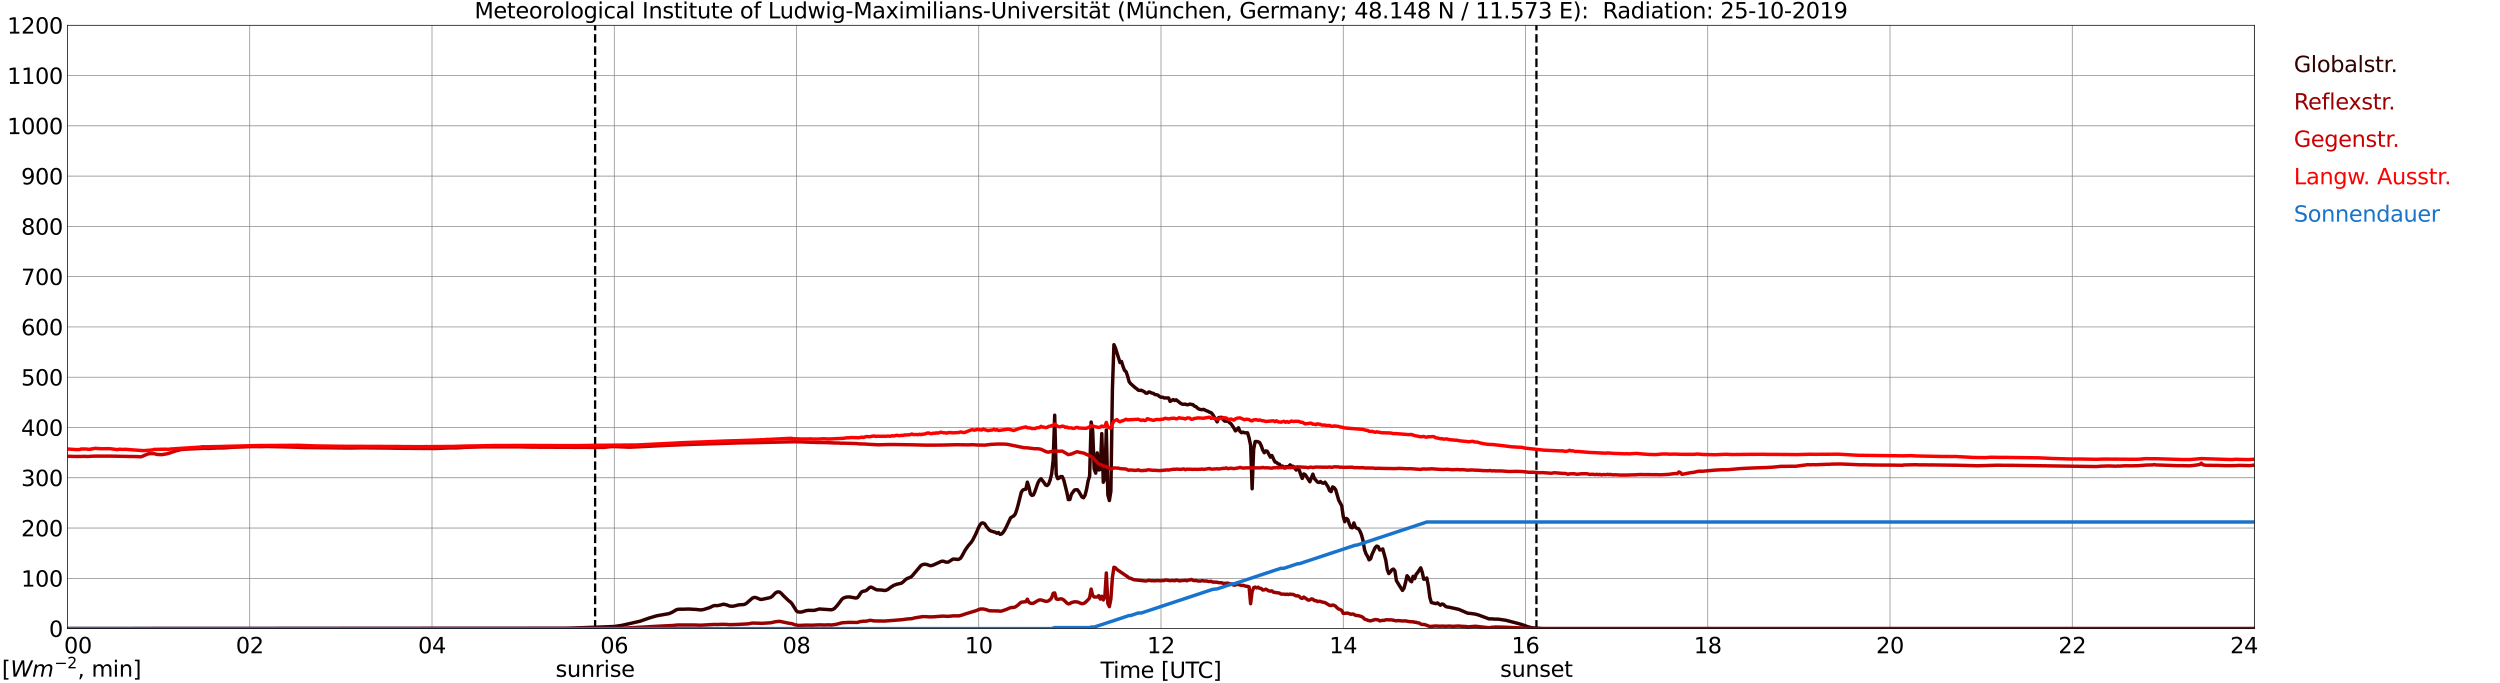 <?xml version="1.0" encoding="utf-8" standalone="no"?>
<!DOCTYPE svg PUBLIC "-//W3C//DTD SVG 1.1//EN"
  "http://www.w3.org/Graphics/SVG/1.1/DTD/svg11.dtd">
<svg xmlns:xlink="http://www.w3.org/1999/xlink" width="1085.4pt" height="296.64pt" viewBox="0 0 1085.4 296.64" xmlns="http://www.w3.org/2000/svg" version="1.1">
 <defs>
  <style type="text/css">*{stroke-linejoin: round; stroke-linecap: butt}</style>
 </defs>
 <g id="figure_1">
  <g id="patch_1">
   <path d="M 0 296.64 
L 1085.4 296.64 
L 1085.4 0 
L 0 0 
z
" style="fill: #ffffff"/>
  </g>
  <g id="axes_1">
   <g id="patch_2">
    <path d="M 29.306 272.909 
L 978.814 272.909 
L 978.814 10.976 
L 29.306 10.976 
z
" style="fill: #ffffff"/>
   </g>
   <g id="patch_3">
    <path d="M 978.814 272.909 
L 978.814 272.909 
L 978.814 10.976 
L 978.814 10.976 
z
" clip-path="url(#pd6ff27adac)" style="fill: #d3d3d3; opacity: 0.25; stroke: #d3d3d3; stroke-linejoin: miter"/>
   </g>
   <g id="matplotlib.axis_1">
    <g id="xtick_1">
     <g id="line2d_1">
      <path d="M 29.306 272.909 
L 29.306 10.976 
" clip-path="url(#pd6ff27adac)" style="fill: none; stroke: #808080; stroke-width: 0.3; stroke-linecap: square"/>
     </g>
     <g id="line2d_2"/>
     <g id="text_1">
      <!--    00 -->
      <g transform="translate(18.733 283.627) scale(0.095 -0.095)">
       <defs>
        <path id="DejaVuSans-20" transform="scale(0.016)"/>
        <path id="DejaVuSans-30" d="M 2034 4250 
Q 1547 4250 1301 3770 
Q 1056 3291 1056 2328 
Q 1056 1369 1301 889 
Q 1547 409 2034 409 
Q 2525 409 2770 889 
Q 3016 1369 3016 2328 
Q 3016 3291 2770 3770 
Q 2525 4250 2034 4250 
z
M 2034 4750 
Q 2819 4750 3233 4129 
Q 3647 3509 3647 2328 
Q 3647 1150 3233 529 
Q 2819 -91 2034 -91 
Q 1250 -91 836 529 
Q 422 1150 422 2328 
Q 422 3509 836 4129 
Q 1250 4750 2034 4750 
z
" transform="scale(0.016)"/>
       </defs>
       <use xlink:href="#DejaVuSans-20"/>
       <use xlink:href="#DejaVuSans-20" transform="translate(31.787 0)"/>
       <use xlink:href="#DejaVuSans-20" transform="translate(63.574 0)"/>
       <use xlink:href="#DejaVuSans-30" transform="translate(95.361 0)"/>
       <use xlink:href="#DejaVuSans-30" transform="translate(158.984 0)"/>
      </g>
     </g>
    </g>
    <g id="xtick_2">
     <g id="line2d_3">
      <path d="M 108.431 272.909 
L 108.431 10.976 
" clip-path="url(#pd6ff27adac)" style="fill: none; stroke: #808080; stroke-width: 0.3; stroke-linecap: square"/>
     </g>
     <g id="line2d_4"/>
     <g id="text_2">
      <!-- 02 -->
      <g transform="translate(102.387 283.627) scale(0.095 -0.095)">
       <defs>
        <path id="DejaVuSans-32" d="M 1228 531 
L 3431 531 
L 3431 0 
L 469 0 
L 469 531 
Q 828 903 1448 1529 
Q 2069 2156 2228 2338 
Q 2531 2678 2651 2914 
Q 2772 3150 2772 3378 
Q 2772 3750 2511 3984 
Q 2250 4219 1831 4219 
Q 1534 4219 1204 4116 
Q 875 4013 500 3803 
L 500 4441 
Q 881 4594 1212 4672 
Q 1544 4750 1819 4750 
Q 2544 4750 2975 4387 
Q 3406 4025 3406 3419 
Q 3406 3131 3298 2873 
Q 3191 2616 2906 2266 
Q 2828 2175 2409 1742 
Q 1991 1309 1228 531 
z
" transform="scale(0.016)"/>
       </defs>
       <use xlink:href="#DejaVuSans-30"/>
       <use xlink:href="#DejaVuSans-32" transform="translate(63.623 0)"/>
      </g>
     </g>
    </g>
    <g id="xtick_3">
     <g id="line2d_5">
      <path d="M 187.557 272.909 
L 187.557 10.976 
" clip-path="url(#pd6ff27adac)" style="fill: none; stroke: #808080; stroke-width: 0.3; stroke-linecap: square"/>
     </g>
     <g id="line2d_6"/>
     <g id="text_3">
      <!-- 04 -->
      <g transform="translate(181.513 283.627) scale(0.095 -0.095)">
       <defs>
        <path id="DejaVuSans-34" d="M 2419 4116 
L 825 1625 
L 2419 1625 
L 2419 4116 
z
M 2253 4666 
L 3047 4666 
L 3047 1625 
L 3713 1625 
L 3713 1100 
L 3047 1100 
L 3047 0 
L 2419 0 
L 2419 1100 
L 313 1100 
L 313 1709 
L 2253 4666 
z
" transform="scale(0.016)"/>
       </defs>
       <use xlink:href="#DejaVuSans-30"/>
       <use xlink:href="#DejaVuSans-34" transform="translate(63.623 0)"/>
      </g>
     </g>
    </g>
    <g id="xtick_4">
     <g id="line2d_7">
      <path d="M 266.683 272.909 
L 266.683 10.976 
" clip-path="url(#pd6ff27adac)" style="fill: none; stroke: #808080; stroke-width: 0.3; stroke-linecap: square"/>
     </g>
     <g id="line2d_8"/>
     <g id="text_4">
      <!-- 06 -->
      <g transform="translate(260.638 283.627) scale(0.095 -0.095)">
       <defs>
        <path id="DejaVuSans-36" d="M 2113 2584 
Q 1688 2584 1439 2293 
Q 1191 2003 1191 1497 
Q 1191 994 1439 701 
Q 1688 409 2113 409 
Q 2538 409 2786 701 
Q 3034 994 3034 1497 
Q 3034 2003 2786 2293 
Q 2538 2584 2113 2584 
z
M 3366 4563 
L 3366 3988 
Q 3128 4100 2886 4159 
Q 2644 4219 2406 4219 
Q 1781 4219 1451 3797 
Q 1122 3375 1075 2522 
Q 1259 2794 1537 2939 
Q 1816 3084 2150 3084 
Q 2853 3084 3261 2657 
Q 3669 2231 3669 1497 
Q 3669 778 3244 343 
Q 2819 -91 2113 -91 
Q 1303 -91 875 529 
Q 447 1150 447 2328 
Q 447 3434 972 4092 
Q 1497 4750 2381 4750 
Q 2619 4750 2861 4703 
Q 3103 4656 3366 4563 
z
" transform="scale(0.016)"/>
       </defs>
       <use xlink:href="#DejaVuSans-30"/>
       <use xlink:href="#DejaVuSans-36" transform="translate(63.623 0)"/>
      </g>
     </g>
    </g>
    <g id="xtick_5">
     <g id="line2d_9">
      <path d="M 345.808 272.909 
L 345.808 10.976 
" clip-path="url(#pd6ff27adac)" style="fill: none; stroke: #808080; stroke-width: 0.3; stroke-linecap: square"/>
     </g>
     <g id="line2d_10"/>
     <g id="text_5">
      <!-- 08 -->
      <g transform="translate(339.764 283.627) scale(0.095 -0.095)">
       <defs>
        <path id="DejaVuSans-38" d="M 2034 2216 
Q 1584 2216 1326 1975 
Q 1069 1734 1069 1313 
Q 1069 891 1326 650 
Q 1584 409 2034 409 
Q 2484 409 2743 651 
Q 3003 894 3003 1313 
Q 3003 1734 2745 1975 
Q 2488 2216 2034 2216 
z
M 1403 2484 
Q 997 2584 770 2862 
Q 544 3141 544 3541 
Q 544 4100 942 4425 
Q 1341 4750 2034 4750 
Q 2731 4750 3128 4425 
Q 3525 4100 3525 3541 
Q 3525 3141 3298 2862 
Q 3072 2584 2669 2484 
Q 3125 2378 3379 2068 
Q 3634 1759 3634 1313 
Q 3634 634 3220 271 
Q 2806 -91 2034 -91 
Q 1263 -91 848 271 
Q 434 634 434 1313 
Q 434 1759 690 2068 
Q 947 2378 1403 2484 
z
M 1172 3481 
Q 1172 3119 1398 2916 
Q 1625 2713 2034 2713 
Q 2441 2713 2670 2916 
Q 2900 3119 2900 3481 
Q 2900 3844 2670 4047 
Q 2441 4250 2034 4250 
Q 1625 4250 1398 4047 
Q 1172 3844 1172 3481 
z
" transform="scale(0.016)"/>
       </defs>
       <use xlink:href="#DejaVuSans-30"/>
       <use xlink:href="#DejaVuSans-38" transform="translate(63.623 0)"/>
      </g>
     </g>
    </g>
    <g id="xtick_6">
     <g id="line2d_11">
      <path d="M 424.934 272.909 
L 424.934 10.976 
" clip-path="url(#pd6ff27adac)" style="fill: none; stroke: #808080; stroke-width: 0.3; stroke-linecap: square"/>
     </g>
     <g id="line2d_12"/>
     <g id="text_6">
      <!-- 10 -->
      <g transform="translate(418.89 283.627) scale(0.095 -0.095)">
       <defs>
        <path id="DejaVuSans-31" d="M 794 531 
L 1825 531 
L 1825 4091 
L 703 3866 
L 703 4441 
L 1819 4666 
L 2450 4666 
L 2450 531 
L 3481 531 
L 3481 0 
L 794 0 
L 794 531 
z
" transform="scale(0.016)"/>
       </defs>
       <use xlink:href="#DejaVuSans-31"/>
       <use xlink:href="#DejaVuSans-30" transform="translate(63.623 0)"/>
      </g>
     </g>
    </g>
    <g id="xtick_7">
     <g id="line2d_13">
      <path d="M 504.06 272.909 
L 504.06 10.976 
" clip-path="url(#pd6ff27adac)" style="fill: none; stroke: #808080; stroke-width: 0.3; stroke-linecap: square"/>
     </g>
     <g id="line2d_14"/>
     <g id="text_7">
      <!-- 12 -->
      <g transform="translate(498.015 283.627) scale(0.095 -0.095)">
       <use xlink:href="#DejaVuSans-31"/>
       <use xlink:href="#DejaVuSans-32" transform="translate(63.623 0)"/>
      </g>
     </g>
    </g>
    <g id="xtick_8">
     <g id="line2d_15">
      <path d="M 583.185 272.909 
L 583.185 10.976 
" clip-path="url(#pd6ff27adac)" style="fill: none; stroke: #808080; stroke-width: 0.3; stroke-linecap: square"/>
     </g>
     <g id="line2d_16"/>
     <g id="text_8">
      <!-- 14 -->
      <g transform="translate(577.141 283.627) scale(0.095 -0.095)">
       <use xlink:href="#DejaVuSans-31"/>
       <use xlink:href="#DejaVuSans-34" transform="translate(63.623 0)"/>
      </g>
     </g>
    </g>
    <g id="xtick_9">
     <g id="line2d_17">
      <path d="M 662.311 272.909 
L 662.311 10.976 
" clip-path="url(#pd6ff27adac)" style="fill: none; stroke: #808080; stroke-width: 0.3; stroke-linecap: square"/>
     </g>
     <g id="line2d_18"/>
     <g id="text_9">
      <!-- 16 -->
      <g transform="translate(656.267 283.627) scale(0.095 -0.095)">
       <use xlink:href="#DejaVuSans-31"/>
       <use xlink:href="#DejaVuSans-36" transform="translate(63.623 0)"/>
      </g>
     </g>
    </g>
    <g id="xtick_10">
     <g id="line2d_19">
      <path d="M 741.437 272.909 
L 741.437 10.976 
" clip-path="url(#pd6ff27adac)" style="fill: none; stroke: #808080; stroke-width: 0.3; stroke-linecap: square"/>
     </g>
     <g id="line2d_20"/>
     <g id="text_10">
      <!-- 18 -->
      <g transform="translate(735.392 283.627) scale(0.095 -0.095)">
       <use xlink:href="#DejaVuSans-31"/>
       <use xlink:href="#DejaVuSans-38" transform="translate(63.623 0)"/>
      </g>
     </g>
    </g>
    <g id="xtick_11">
     <g id="line2d_21">
      <path d="M 820.562 272.909 
L 820.562 10.976 
" clip-path="url(#pd6ff27adac)" style="fill: none; stroke: #808080; stroke-width: 0.3; stroke-linecap: square"/>
     </g>
     <g id="line2d_22"/>
     <g id="text_11">
      <!-- 20 -->
      <g transform="translate(814.518 283.627) scale(0.095 -0.095)">
       <use xlink:href="#DejaVuSans-32"/>
       <use xlink:href="#DejaVuSans-30" transform="translate(63.623 0)"/>
      </g>
     </g>
    </g>
    <g id="xtick_12">
     <g id="line2d_23">
      <path d="M 899.688 272.909 
L 899.688 10.976 
" clip-path="url(#pd6ff27adac)" style="fill: none; stroke: #808080; stroke-width: 0.3; stroke-linecap: square"/>
     </g>
     <g id="line2d_24"/>
     <g id="text_12">
      <!-- 22 -->
      <g transform="translate(893.644 283.627) scale(0.095 -0.095)">
       <use xlink:href="#DejaVuSans-32"/>
       <use xlink:href="#DejaVuSans-32" transform="translate(63.623 0)"/>
      </g>
     </g>
    </g>
    <g id="xtick_13">
     <g id="line2d_25">
      <path d="M 978.814 272.909 
L 978.814 10.976 
" clip-path="url(#pd6ff27adac)" style="fill: none; stroke: #808080; stroke-width: 0.3; stroke-linecap: square"/>
     </g>
     <g id="line2d_26"/>
     <g id="text_13">
      <!-- 24    -->
      <g transform="translate(968.241 283.627) scale(0.095 -0.095)">
       <use xlink:href="#DejaVuSans-32"/>
       <use xlink:href="#DejaVuSans-34" transform="translate(63.623 0)"/>
       <use xlink:href="#DejaVuSans-20" transform="translate(127.246 0)"/>
       <use xlink:href="#DejaVuSans-20" transform="translate(159.033 0)"/>
       <use xlink:href="#DejaVuSans-20" transform="translate(190.82 0)"/>
      </g>
     </g>
    </g>
    <g id="text_14">
     <!-- Time [UTC] -->
     <g transform="translate(477.806 294.322) scale(0.095 -0.095)">
      <defs>
       <path id="DejaVuSans-54" d="M -19 4666 
L 3928 4666 
L 3928 4134 
L 2272 4134 
L 2272 0 
L 1638 0 
L 1638 4134 
L -19 4134 
L -19 4666 
z
" transform="scale(0.016)"/>
       <path id="DejaVuSans-69" d="M 603 3500 
L 1178 3500 
L 1178 0 
L 603 0 
L 603 3500 
z
M 603 4863 
L 1178 4863 
L 1178 4134 
L 603 4134 
L 603 4863 
z
" transform="scale(0.016)"/>
       <path id="DejaVuSans-6d" d="M 3328 2828 
Q 3544 3216 3844 3400 
Q 4144 3584 4550 3584 
Q 5097 3584 5394 3201 
Q 5691 2819 5691 2113 
L 5691 0 
L 5113 0 
L 5113 2094 
Q 5113 2597 4934 2840 
Q 4756 3084 4391 3084 
Q 3944 3084 3684 2787 
Q 3425 2491 3425 1978 
L 3425 0 
L 2847 0 
L 2847 2094 
Q 2847 2600 2669 2842 
Q 2491 3084 2119 3084 
Q 1678 3084 1418 2786 
Q 1159 2488 1159 1978 
L 1159 0 
L 581 0 
L 581 3500 
L 1159 3500 
L 1159 2956 
Q 1356 3278 1631 3431 
Q 1906 3584 2284 3584 
Q 2666 3584 2933 3390 
Q 3200 3197 3328 2828 
z
" transform="scale(0.016)"/>
       <path id="DejaVuSans-65" d="M 3597 1894 
L 3597 1613 
L 953 1613 
Q 991 1019 1311 708 
Q 1631 397 2203 397 
Q 2534 397 2845 478 
Q 3156 559 3463 722 
L 3463 178 
Q 3153 47 2828 -22 
Q 2503 -91 2169 -91 
Q 1331 -91 842 396 
Q 353 884 353 1716 
Q 353 2575 817 3079 
Q 1281 3584 2069 3584 
Q 2775 3584 3186 3129 
Q 3597 2675 3597 1894 
z
M 3022 2063 
Q 3016 2534 2758 2815 
Q 2500 3097 2075 3097 
Q 1594 3097 1305 2825 
Q 1016 2553 972 2059 
L 3022 2063 
z
" transform="scale(0.016)"/>
       <path id="DejaVuSans-5b" d="M 550 4863 
L 1875 4863 
L 1875 4416 
L 1125 4416 
L 1125 -397 
L 1875 -397 
L 1875 -844 
L 550 -844 
L 550 4863 
z
" transform="scale(0.016)"/>
       <path id="DejaVuSans-55" d="M 556 4666 
L 1191 4666 
L 1191 1831 
Q 1191 1081 1462 751 
Q 1734 422 2344 422 
Q 2950 422 3222 751 
Q 3494 1081 3494 1831 
L 3494 4666 
L 4128 4666 
L 4128 1753 
Q 4128 841 3676 375 
Q 3225 -91 2344 -91 
Q 1459 -91 1007 375 
Q 556 841 556 1753 
L 556 4666 
z
" transform="scale(0.016)"/>
       <path id="DejaVuSans-43" d="M 4122 4306 
L 4122 3641 
Q 3803 3938 3442 4084 
Q 3081 4231 2675 4231 
Q 1875 4231 1450 3742 
Q 1025 3253 1025 2328 
Q 1025 1406 1450 917 
Q 1875 428 2675 428 
Q 3081 428 3442 575 
Q 3803 722 4122 1019 
L 4122 359 
Q 3791 134 3420 21 
Q 3050 -91 2638 -91 
Q 1578 -91 968 557 
Q 359 1206 359 2328 
Q 359 3453 968 4101 
Q 1578 4750 2638 4750 
Q 3056 4750 3426 4639 
Q 3797 4528 4122 4306 
z
" transform="scale(0.016)"/>
       <path id="DejaVuSans-5d" d="M 1947 4863 
L 1947 -844 
L 622 -844 
L 622 -397 
L 1369 -397 
L 1369 4416 
L 622 4416 
L 622 4863 
L 1947 4863 
z
" transform="scale(0.016)"/>
      </defs>
      <use xlink:href="#DejaVuSans-54"/>
      <use xlink:href="#DejaVuSans-69" transform="translate(57.959 0)"/>
      <use xlink:href="#DejaVuSans-6d" transform="translate(85.742 0)"/>
      <use xlink:href="#DejaVuSans-65" transform="translate(183.154 0)"/>
      <use xlink:href="#DejaVuSans-20" transform="translate(244.678 0)"/>
      <use xlink:href="#DejaVuSans-5b" transform="translate(276.465 0)"/>
      <use xlink:href="#DejaVuSans-55" transform="translate(315.479 0)"/>
      <use xlink:href="#DejaVuSans-54" transform="translate(388.672 0)"/>
      <use xlink:href="#DejaVuSans-43" transform="translate(443.881 0)"/>
      <use xlink:href="#DejaVuSans-5d" transform="translate(513.705 0)"/>
     </g>
    </g>
   </g>
   <g id="matplotlib.axis_2">
    <g id="ytick_1">
     <g id="line2d_27">
      <path d="M 29.306 272.909 
L 978.814 272.909 
" clip-path="url(#pd6ff27adac)" style="fill: none; stroke: #808080; stroke-width: 0.3; stroke-linecap: square"/>
     </g>
     <g id="line2d_28"/>
     <g id="text_15">
      <!-- 0 -->
      <g transform="translate(21.261 276.518) scale(0.095 -0.095)">
       <use xlink:href="#DejaVuSans-30"/>
      </g>
     </g>
    </g>
    <g id="ytick_2">
     <g id="line2d_29">
      <path d="M 29.306 251.081 
L 978.814 251.081 
" clip-path="url(#pd6ff27adac)" style="fill: none; stroke: #808080; stroke-width: 0.3; stroke-linecap: square"/>
     </g>
     <g id="line2d_30"/>
     <g id="text_16">
      <!-- 100 -->
      <g transform="translate(9.173 254.69) scale(0.095 -0.095)">
       <use xlink:href="#DejaVuSans-31"/>
       <use xlink:href="#DejaVuSans-30" transform="translate(63.623 0)"/>
       <use xlink:href="#DejaVuSans-30" transform="translate(127.246 0)"/>
      </g>
     </g>
    </g>
    <g id="ytick_3">
     <g id="line2d_31">
      <path d="M 29.306 229.253 
L 978.814 229.253 
" clip-path="url(#pd6ff27adac)" style="fill: none; stroke: #808080; stroke-width: 0.3; stroke-linecap: square"/>
     </g>
     <g id="line2d_32"/>
     <g id="text_17">
      <!-- 200 -->
      <g transform="translate(9.173 232.863) scale(0.095 -0.095)">
       <use xlink:href="#DejaVuSans-32"/>
       <use xlink:href="#DejaVuSans-30" transform="translate(63.623 0)"/>
       <use xlink:href="#DejaVuSans-30" transform="translate(127.246 0)"/>
      </g>
     </g>
    </g>
    <g id="ytick_4">
     <g id="line2d_33">
      <path d="M 29.306 207.426 
L 978.814 207.426 
" clip-path="url(#pd6ff27adac)" style="fill: none; stroke: #808080; stroke-width: 0.3; stroke-linecap: square"/>
     </g>
     <g id="line2d_34"/>
     <g id="text_18">
      <!-- 300 -->
      <g transform="translate(9.173 211.035) scale(0.095 -0.095)">
       <defs>
        <path id="DejaVuSans-33" d="M 2597 2516 
Q 3050 2419 3304 2112 
Q 3559 1806 3559 1356 
Q 3559 666 3084 287 
Q 2609 -91 1734 -91 
Q 1441 -91 1130 -33 
Q 819 25 488 141 
L 488 750 
Q 750 597 1062 519 
Q 1375 441 1716 441 
Q 2309 441 2620 675 
Q 2931 909 2931 1356 
Q 2931 1769 2642 2001 
Q 2353 2234 1838 2234 
L 1294 2234 
L 1294 2753 
L 1863 2753 
Q 2328 2753 2575 2939 
Q 2822 3125 2822 3475 
Q 2822 3834 2567 4026 
Q 2313 4219 1838 4219 
Q 1578 4219 1281 4162 
Q 984 4106 628 3988 
L 628 4550 
Q 988 4650 1302 4700 
Q 1616 4750 1894 4750 
Q 2613 4750 3031 4423 
Q 3450 4097 3450 3541 
Q 3450 3153 3228 2886 
Q 3006 2619 2597 2516 
z
" transform="scale(0.016)"/>
       </defs>
       <use xlink:href="#DejaVuSans-33"/>
       <use xlink:href="#DejaVuSans-30" transform="translate(63.623 0)"/>
       <use xlink:href="#DejaVuSans-30" transform="translate(127.246 0)"/>
      </g>
     </g>
    </g>
    <g id="ytick_5">
     <g id="line2d_35">
      <path d="M 29.306 185.598 
L 978.814 185.598 
" clip-path="url(#pd6ff27adac)" style="fill: none; stroke: #808080; stroke-width: 0.3; stroke-linecap: square"/>
     </g>
     <g id="line2d_36"/>
     <g id="text_19">
      <!-- 400 -->
      <g transform="translate(9.173 189.207) scale(0.095 -0.095)">
       <use xlink:href="#DejaVuSans-34"/>
       <use xlink:href="#DejaVuSans-30" transform="translate(63.623 0)"/>
       <use xlink:href="#DejaVuSans-30" transform="translate(127.246 0)"/>
      </g>
     </g>
    </g>
    <g id="ytick_6">
     <g id="line2d_37">
      <path d="M 29.306 163.77 
L 978.814 163.77 
" clip-path="url(#pd6ff27adac)" style="fill: none; stroke: #808080; stroke-width: 0.3; stroke-linecap: square"/>
     </g>
     <g id="line2d_38"/>
     <g id="text_20">
      <!-- 500 -->
      <g transform="translate(9.173 167.379) scale(0.095 -0.095)">
       <defs>
        <path id="DejaVuSans-35" d="M 691 4666 
L 3169 4666 
L 3169 4134 
L 1269 4134 
L 1269 2991 
Q 1406 3038 1543 3061 
Q 1681 3084 1819 3084 
Q 2600 3084 3056 2656 
Q 3513 2228 3513 1497 
Q 3513 744 3044 326 
Q 2575 -91 1722 -91 
Q 1428 -91 1123 -41 
Q 819 9 494 109 
L 494 744 
Q 775 591 1075 516 
Q 1375 441 1709 441 
Q 2250 441 2565 725 
Q 2881 1009 2881 1497 
Q 2881 1984 2565 2268 
Q 2250 2553 1709 2553 
Q 1456 2553 1204 2497 
Q 953 2441 691 2322 
L 691 4666 
z
" transform="scale(0.016)"/>
       </defs>
       <use xlink:href="#DejaVuSans-35"/>
       <use xlink:href="#DejaVuSans-30" transform="translate(63.623 0)"/>
       <use xlink:href="#DejaVuSans-30" transform="translate(127.246 0)"/>
      </g>
     </g>
    </g>
    <g id="ytick_7">
     <g id="line2d_39">
      <path d="M 29.306 141.942 
L 978.814 141.942 
" clip-path="url(#pd6ff27adac)" style="fill: none; stroke: #808080; stroke-width: 0.3; stroke-linecap: square"/>
     </g>
     <g id="line2d_40"/>
     <g id="text_21">
      <!-- 600 -->
      <g transform="translate(9.173 145.551) scale(0.095 -0.095)">
       <use xlink:href="#DejaVuSans-36"/>
       <use xlink:href="#DejaVuSans-30" transform="translate(63.623 0)"/>
       <use xlink:href="#DejaVuSans-30" transform="translate(127.246 0)"/>
      </g>
     </g>
    </g>
    <g id="ytick_8">
     <g id="line2d_41">
      <path d="M 29.306 120.114 
L 978.814 120.114 
" clip-path="url(#pd6ff27adac)" style="fill: none; stroke: #808080; stroke-width: 0.3; stroke-linecap: square"/>
     </g>
     <g id="line2d_42"/>
     <g id="text_22">
      <!-- 700 -->
      <g transform="translate(9.173 123.724) scale(0.095 -0.095)">
       <defs>
        <path id="DejaVuSans-37" d="M 525 4666 
L 3525 4666 
L 3525 4397 
L 1831 0 
L 1172 0 
L 2766 4134 
L 525 4134 
L 525 4666 
z
" transform="scale(0.016)"/>
       </defs>
       <use xlink:href="#DejaVuSans-37"/>
       <use xlink:href="#DejaVuSans-30" transform="translate(63.623 0)"/>
       <use xlink:href="#DejaVuSans-30" transform="translate(127.246 0)"/>
      </g>
     </g>
    </g>
    <g id="ytick_9">
     <g id="line2d_43">
      <path d="M 29.306 98.287 
L 978.814 98.287 
" clip-path="url(#pd6ff27adac)" style="fill: none; stroke: #808080; stroke-width: 0.3; stroke-linecap: square"/>
     </g>
     <g id="line2d_44"/>
     <g id="text_23">
      <!-- 800 -->
      <g transform="translate(9.173 101.896) scale(0.095 -0.095)">
       <use xlink:href="#DejaVuSans-38"/>
       <use xlink:href="#DejaVuSans-30" transform="translate(63.623 0)"/>
       <use xlink:href="#DejaVuSans-30" transform="translate(127.246 0)"/>
      </g>
     </g>
    </g>
    <g id="ytick_10">
     <g id="line2d_45">
      <path d="M 29.306 76.459 
L 978.814 76.459 
" clip-path="url(#pd6ff27adac)" style="fill: none; stroke: #808080; stroke-width: 0.3; stroke-linecap: square"/>
     </g>
     <g id="line2d_46"/>
     <g id="text_24">
      <!-- 900 -->
      <g transform="translate(9.173 80.068) scale(0.095 -0.095)">
       <defs>
        <path id="DejaVuSans-39" d="M 703 97 
L 703 672 
Q 941 559 1184 500 
Q 1428 441 1663 441 
Q 2288 441 2617 861 
Q 2947 1281 2994 2138 
Q 2813 1869 2534 1725 
Q 2256 1581 1919 1581 
Q 1219 1581 811 2004 
Q 403 2428 403 3163 
Q 403 3881 828 4315 
Q 1253 4750 1959 4750 
Q 2769 4750 3195 4129 
Q 3622 3509 3622 2328 
Q 3622 1225 3098 567 
Q 2575 -91 1691 -91 
Q 1453 -91 1209 -44 
Q 966 3 703 97 
z
M 1959 2075 
Q 2384 2075 2632 2365 
Q 2881 2656 2881 3163 
Q 2881 3666 2632 3958 
Q 2384 4250 1959 4250 
Q 1534 4250 1286 3958 
Q 1038 3666 1038 3163 
Q 1038 2656 1286 2365 
Q 1534 2075 1959 2075 
z
" transform="scale(0.016)"/>
       </defs>
       <use xlink:href="#DejaVuSans-39"/>
       <use xlink:href="#DejaVuSans-30" transform="translate(63.623 0)"/>
       <use xlink:href="#DejaVuSans-30" transform="translate(127.246 0)"/>
      </g>
     </g>
    </g>
    <g id="ytick_11">
     <g id="line2d_47">
      <path d="M 29.306 54.631 
L 978.814 54.631 
" clip-path="url(#pd6ff27adac)" style="fill: none; stroke: #808080; stroke-width: 0.3; stroke-linecap: square"/>
     </g>
     <g id="line2d_48"/>
     <g id="text_25">
      <!-- 1000 -->
      <g transform="translate(3.128 58.24) scale(0.095 -0.095)">
       <use xlink:href="#DejaVuSans-31"/>
       <use xlink:href="#DejaVuSans-30" transform="translate(63.623 0)"/>
       <use xlink:href="#DejaVuSans-30" transform="translate(127.246 0)"/>
       <use xlink:href="#DejaVuSans-30" transform="translate(190.869 0)"/>
      </g>
     </g>
    </g>
    <g id="ytick_12">
     <g id="line2d_49">
      <path d="M 29.306 32.803 
L 978.814 32.803 
" clip-path="url(#pd6ff27adac)" style="fill: none; stroke: #808080; stroke-width: 0.3; stroke-linecap: square"/>
     </g>
     <g id="line2d_50"/>
     <g id="text_26">
      <!-- 1100 -->
      <g transform="translate(3.128 36.413) scale(0.095 -0.095)">
       <use xlink:href="#DejaVuSans-31"/>
       <use xlink:href="#DejaVuSans-31" transform="translate(63.623 0)"/>
       <use xlink:href="#DejaVuSans-30" transform="translate(127.246 0)"/>
       <use xlink:href="#DejaVuSans-30" transform="translate(190.869 0)"/>
      </g>
     </g>
    </g>
    <g id="ytick_13">
     <g id="line2d_51">
      <path d="M 29.306 10.976 
L 978.814 10.976 
" clip-path="url(#pd6ff27adac)" style="fill: none; stroke: #808080; stroke-width: 0.3; stroke-linecap: square"/>
     </g>
     <g id="line2d_52"/>
     <g id="text_27">
      <!-- 1200 -->
      <g transform="translate(3.128 14.585) scale(0.095 -0.095)">
       <use xlink:href="#DejaVuSans-31"/>
       <use xlink:href="#DejaVuSans-32" transform="translate(63.623 0)"/>
       <use xlink:href="#DejaVuSans-30" transform="translate(127.246 0)"/>
       <use xlink:href="#DejaVuSans-30" transform="translate(190.869 0)"/>
      </g>
     </g>
    </g>
   </g>
   <g id="line2d_53">
    <path d="M 258.375 272.909 
L 258.375 10.976 
" clip-path="url(#pd6ff27adac)" style="fill: none; stroke-dasharray: 3.7,1.6; stroke-dashoffset: 0; stroke: #000000"/>
   </g>
   <g id="line2d_54">
    <path d="M 667.059 272.909 
L 667.059 10.976 
" clip-path="url(#pd6ff27adac)" style="fill: none; stroke-dasharray: 3.7,1.6; stroke-dashoffset: 0; stroke: #000000"/>
   </g>
   <g id="line2d_55">
    <path d="M 29.306 272.909 
L 246.242 272.808 
L 252.176 272.54 
L 266.683 272.003 
L 269.98 271.505 
L 277.892 269.709 
L 281.849 268.323 
L 285.145 267.351 
L 287.124 267 
L 290.42 266.422 
L 291.739 265.863 
L 293.717 264.706 
L 294.377 264.52 
L 295.696 264.479 
L 297.014 264.479 
L 298.992 264.416 
L 302.289 264.603 
L 304.267 264.809 
L 305.586 264.603 
L 308.224 263.754 
L 309.543 263.093 
L 310.202 262.907 
L 311.521 262.949 
L 312.839 262.658 
L 314.158 262.307 
L 315.477 262.617 
L 316.796 263.134 
L 318.114 263.217 
L 319.433 262.949 
L 320.752 262.597 
L 322.73 262.495 
L 323.39 262.329 
L 324.049 261.956 
L 326.027 260.22 
L 326.686 259.662 
L 327.346 259.393 
L 328.005 259.415 
L 328.665 259.62 
L 329.983 260.201 
L 330.643 260.262 
L 333.94 259.559 
L 334.599 259.352 
L 335.258 258.898 
L 336.577 257.511 
L 337.236 257.099 
L 337.896 256.955 
L 338.555 257.099 
L 339.215 257.636 
L 340.533 259.022 
L 342.512 260.901 
L 343.171 261.358 
L 343.83 262.08 
L 345.808 265.284 
L 346.468 265.677 
L 347.787 265.738 
L 349.105 265.409 
L 349.765 265.16 
L 351.083 264.974 
L 353.062 265.016 
L 353.721 264.955 
L 355.699 264.396 
L 360.974 264.747 
L 361.634 264.54 
L 362.293 264.169 
L 363.612 262.722 
L 365.59 260.096 
L 366.249 259.62 
L 367.568 259.186 
L 368.887 259.166 
L 371.524 259.642 
L 372.184 259.517 
L 372.843 258.795 
L 373.502 257.699 
L 374.162 256.913 
L 374.821 256.686 
L 375.481 256.582 
L 376.14 256.335 
L 377.459 255.156 
L 378.118 254.888 
L 378.777 255.134 
L 380.096 255.859 
L 380.756 256.086 
L 382.734 256.169 
L 384.053 256.376 
L 384.712 256.252 
L 385.371 255.984 
L 386.69 254.99 
L 388.009 254.143 
L 389.328 253.668 
L 391.306 253.214 
L 391.965 252.779 
L 393.284 251.518 
L 393.943 251.125 
L 395.262 250.651 
L 395.921 250.153 
L 399.878 245.482 
L 400.537 245.153 
L 401.196 244.965 
L 401.856 244.987 
L 402.515 245.131 
L 403.834 245.607 
L 404.493 245.543 
L 405.153 245.338 
L 406.471 244.738 
L 407.79 244.14 
L 408.45 243.808 
L 409.109 243.622 
L 409.768 243.705 
L 410.428 243.974 
L 411.087 244.077 
L 411.746 244.015 
L 413.725 242.734 
L 415.043 242.776 
L 415.703 242.898 
L 416.362 242.776 
L 417.022 242.361 
L 417.681 241.348 
L 419 238.91 
L 420.318 237.009 
L 421.637 235.479 
L 422.297 234.507 
L 423.615 231.923 
L 424.934 228.863 
L 425.593 227.686 
L 426.253 227.066 
L 426.912 227.066 
L 427.572 227.459 
L 428.231 228.574 
L 429.55 230.166 
L 430.209 230.537 
L 432.187 231.117 
L 432.847 231.53 
L 433.506 231.2 
L 434.165 231.984 
L 434.825 231.84 
L 435.484 231.178 
L 436.144 230.188 
L 436.803 228.967 
L 438.781 224.77 
L 440.1 224.006 
L 440.759 223.22 
L 441.419 221.36 
L 442.078 219.025 
L 443.397 213.712 
L 444.056 212.762 
L 444.716 212.492 
L 445.375 212.389 
L 446.034 209.331 
L 446.694 211.418 
L 447.353 214.415 
L 448.012 215.076 
L 448.672 214.891 
L 449.331 213.36 
L 450.65 209.578 
L 451.309 208.462 
L 451.969 207.862 
L 453.287 209.517 
L 453.947 210.571 
L 454.606 210.798 
L 455.266 210.178 
L 455.925 208.379 
L 456.584 205.734 
L 457.244 199.801 
L 457.903 180.267 
L 458.563 206.002 
L 459.222 207.821 
L 459.881 207.574 
L 460.541 206.891 
L 461.2 206.932 
L 461.859 208.421 
L 463.178 213.712 
L 463.838 216.916 
L 464.497 216.833 
L 465.156 214.581 
L 466.475 212.762 
L 467.134 212.616 
L 467.794 212.658 
L 468.453 213.546 
L 469.772 215.82 
L 470.431 216.111 
L 471.091 214.993 
L 471.75 212.411 
L 472.409 208.814 
L 473.069 206.725 
L 473.728 183.245 
L 474.388 186.779 
L 475.047 203.584 
L 475.706 205.424 
L 476.366 196.638 
L 477.025 204.038 
L 477.685 203.811 
L 478.344 188.245 
L 479.003 209.373 
L 479.663 207.779 
L 480.322 186.654 
L 480.981 214.849 
L 481.641 217.309 
L 482.3 213.236 
L 482.96 169.085 
L 483.619 149.656 
L 484.278 151.082 
L 486.256 157.407 
L 486.916 156.951 
L 487.575 159.101 
L 488.235 160.817 
L 488.894 161.375 
L 489.553 163.235 
L 490.213 165.695 
L 490.872 166.564 
L 492.85 168.321 
L 493.51 168.775 
L 494.169 169.395 
L 494.828 169.519 
L 495.488 169.417 
L 496.807 170.078 
L 497.466 170.676 
L 498.125 170.698 
L 498.785 170.159 
L 499.444 170.325 
L 500.103 170.676 
L 500.763 170.781 
L 501.422 171.318 
L 502.082 171.36 
L 502.741 171.565 
L 503.4 172.145 
L 504.06 172.475 
L 504.719 172.414 
L 505.379 172.765 
L 507.357 172.785 
L 508.016 174.274 
L 509.335 173.488 
L 509.994 173.881 
L 510.654 173.59 
L 512.632 175.142 
L 513.291 175.472 
L 513.95 175.535 
L 514.61 175.43 
L 515.269 175.74 
L 515.929 175.679 
L 516.588 175.411 
L 517.247 175.596 
L 517.907 175.657 
L 518.566 176.319 
L 519.226 176.526 
L 519.885 177.168 
L 520.544 177.602 
L 521.204 177.807 
L 521.863 177.871 
L 522.522 177.724 
L 523.841 178.366 
L 524.501 178.593 
L 525.16 178.986 
L 525.819 179.13 
L 526.479 179.916 
L 528.457 183.162 
L 529.116 181.302 
L 530.435 181.178 
L 531.094 182.273 
L 531.754 182.852 
L 532.413 182.852 
L 533.073 182.708 
L 533.732 183.472 
L 534.391 183.906 
L 535.71 185.807 
L 536.369 187.069 
L 537.029 186.571 
L 537.688 185.724 
L 538.348 187.254 
L 539.007 187.874 
L 539.666 187.606 
L 540.326 187.896 
L 541.644 187.916 
L 542.304 190.149 
L 542.963 193.312 
L 543.623 212.204 
L 544.282 195.069 
L 544.941 191.699 
L 545.601 191.677 
L 546.26 191.823 
L 546.919 192.153 
L 547.579 193.539 
L 548.238 195.42 
L 548.898 196.555 
L 549.557 195.75 
L 550.216 195.935 
L 551.535 198.459 
L 552.195 197.775 
L 553.513 200.545 
L 554.173 200.753 
L 554.832 201.373 
L 555.491 201.539 
L 556.151 202.798 
L 556.81 202.344 
L 557.47 203.13 
L 558.129 202.654 
L 559.448 202.571 
L 560.107 201.827 
L 560.766 202.447 
L 561.426 202.447 
L 562.745 204.06 
L 563.404 203.769 
L 564.063 204.018 
L 564.723 206.105 
L 565.382 207.718 
L 566.042 205.754 
L 566.701 206.105 
L 568.679 209.165 
L 569.998 205.858 
L 570.657 207.738 
L 571.976 209.268 
L 572.635 209.495 
L 573.295 209.063 
L 573.954 209.661 
L 574.613 209.805 
L 575.273 209.331 
L 576.592 211.357 
L 577.251 213.009 
L 577.91 213.465 
L 578.57 211.398 
L 579.229 211.75 
L 579.889 212.597 
L 581.207 217.143 
L 582.526 219.603 
L 583.185 224.274 
L 583.845 226.507 
L 584.504 225.082 
L 585.164 225.536 
L 585.823 227.52 
L 586.482 228.987 
L 587.142 229.153 
L 587.801 227.044 
L 588.46 228.884 
L 589.12 229.36 
L 589.779 229.526 
L 590.439 230.62 
L 591.098 232.172 
L 591.757 234.671 
L 592.417 238.62 
L 593.076 240.46 
L 593.736 241.534 
L 594.395 243.064 
L 595.054 242.61 
L 595.714 240.604 
L 597.032 237.773 
L 597.692 237.111 
L 598.351 237.319 
L 599.011 238.764 
L 599.67 238.703 
L 600.329 238.331 
L 601.648 243.168 
L 602.307 247.342 
L 602.967 249.016 
L 603.626 248.313 
L 604.286 247.405 
L 604.945 247.073 
L 605.604 247.798 
L 606.264 252.118 
L 608.242 255.322 
L 608.901 256.335 
L 609.561 255.364 
L 610.22 252.923 
L 610.879 249.968 
L 611.539 250.712 
L 612.198 252.076 
L 612.858 252.572 
L 613.517 250.217 
L 614.176 251.229 
L 614.836 249.348 
L 615.495 248.562 
L 616.814 246.536 
L 617.473 248.396 
L 618.133 251.456 
L 618.792 251.393 
L 619.451 250.939 
L 620.111 254.309 
L 620.77 259.352 
L 621.429 261.585 
L 623.408 262.08 
L 624.067 261.75 
L 625.386 262.763 
L 626.045 262.226 
L 626.705 262.39 
L 627.364 263.093 
L 628.023 263.466 
L 629.342 263.671 
L 633.298 264.54 
L 637.255 266.236 
L 638.573 266.339 
L 640.552 266.629 
L 641.87 267 
L 646.486 268.696 
L 647.805 268.674 
L 648.464 268.777 
L 649.783 268.799 
L 650.442 268.799 
L 651.761 269.006 
L 653.739 269.294 
L 658.355 270.492 
L 660.333 271.032 
L 662.311 271.693 
L 662.97 272.003 
L 664.949 272.54 
L 669.564 272.909 
L 978.154 272.909 
L 978.154 272.909 
" clip-path="url(#pd6ff27adac)" style="fill: none; stroke: #330000; stroke-width: 1.5; stroke-linecap: square"/>
   </g>
   <g id="line2d_56">
    <path d="M 29.306 272.909 
L 268.661 272.824 
L 271.298 272.68 
L 286.464 271.833 
L 291.739 271.584 
L 294.377 271.337 
L 297.674 271.357 
L 300.971 271.337 
L 304.267 271.44 
L 310.202 271.108 
L 311.521 271.149 
L 313.499 271.047 
L 315.477 271.088 
L 316.796 271.213 
L 320.093 271.108 
L 324.708 270.861 
L 326.686 270.51 
L 329.324 270.571 
L 330.643 270.634 
L 334.599 270.386 
L 336.577 269.951 
L 337.896 269.785 
L 338.555 269.766 
L 342.512 270.593 
L 343.83 270.778 
L 345.149 271.274 
L 346.468 271.501 
L 347.127 271.542 
L 348.446 271.459 
L 350.424 271.398 
L 352.402 271.44 
L 355.699 271.296 
L 358.337 271.357 
L 359.655 271.274 
L 360.974 271.357 
L 362.952 271.069 
L 364.271 270.737 
L 365.59 270.386 
L 368.227 270.22 
L 372.184 270.241 
L 373.502 269.868 
L 374.821 269.704 
L 376.14 269.683 
L 377.459 269.373 
L 378.118 269.331 
L 379.437 269.58 
L 384.053 269.641 
L 390.646 269.124 
L 391.965 269.002 
L 393.943 268.731 
L 395.921 268.587 
L 397.24 268.235 
L 400.537 267.718 
L 401.856 267.718 
L 403.834 267.843 
L 405.812 267.76 
L 409.109 267.491 
L 411.746 267.596 
L 413.725 267.389 
L 416.362 267.389 
L 417.681 267.037 
L 419 266.583 
L 423.615 265.177 
L 425.593 264.411 
L 426.912 264.392 
L 428.231 264.702 
L 429.55 265.177 
L 431.528 265.219 
L 433.506 265.26 
L 434.165 265.363 
L 434.825 265.302 
L 436.803 264.638 
L 438.781 263.813 
L 440.1 263.708 
L 440.759 263.545 
L 442.078 262.593 
L 442.737 261.932 
L 443.397 261.456 
L 445.375 261.229 
L 446.034 260.133 
L 446.694 261.456 
L 447.353 261.871 
L 448.012 261.993 
L 448.672 261.89 
L 450.65 260.733 
L 451.309 260.465 
L 451.969 260.465 
L 453.947 261.063 
L 454.606 261.063 
L 455.266 260.836 
L 455.925 260.34 
L 456.584 259.574 
L 457.244 257.59 
L 457.903 257.426 
L 458.563 259.989 
L 459.222 260.236 
L 460.541 259.989 
L 461.2 260.092 
L 461.859 260.506 
L 463.178 261.788 
L 463.838 262.2 
L 464.497 262.056 
L 465.156 261.622 
L 466.475 261.27 
L 467.794 261.353 
L 468.453 261.58 
L 469.113 261.932 
L 469.772 262.098 
L 470.431 261.993 
L 471.091 261.663 
L 472.409 260.382 
L 473.069 259.596 
L 473.728 255.752 
L 474.388 258.481 
L 475.047 259.203 
L 476.366 259.203 
L 477.025 258.603 
L 477.685 260.092 
L 478.344 258.871 
L 479.003 260.465 
L 479.663 259.203 
L 480.322 248.765 
L 480.981 261.993 
L 481.641 263.379 
L 482.3 260.05 
L 482.96 250.769 
L 483.619 246.283 
L 484.278 246.512 
L 484.938 247.255 
L 489.553 250.398 
L 490.213 250.957 
L 490.872 251.059 
L 492.191 251.679 
L 497.466 252.258 
L 498.785 251.948 
L 500.103 252.155 
L 500.763 252.072 
L 501.422 252.196 
L 502.082 252.05 
L 504.06 252.155 
L 504.719 252.009 
L 505.379 252.092 
L 506.038 251.782 
L 508.016 252.113 
L 509.335 251.989 
L 509.994 252.155 
L 510.654 251.823 
L 511.313 251.948 
L 511.972 252.216 
L 513.291 252.031 
L 513.95 252.031 
L 514.61 251.906 
L 515.269 252.155 
L 515.929 251.865 
L 516.588 251.804 
L 517.247 251.577 
L 517.907 251.948 
L 518.566 252.092 
L 519.226 252.009 
L 519.885 252.216 
L 521.204 252.279 
L 521.863 252.092 
L 523.182 252.279 
L 523.841 252.216 
L 524.501 252.423 
L 525.16 252.465 
L 525.819 252.36 
L 526.479 252.712 
L 528.457 252.775 
L 529.116 252.982 
L 530.435 253.002 
L 531.094 253.312 
L 533.073 253.168 
L 533.732 253.414 
L 534.391 253.519 
L 535.71 254.056 
L 536.369 253.995 
L 537.029 253.685 
L 537.688 253.766 
L 539.007 254.2 
L 539.666 254.117 
L 540.985 254.532 
L 541.644 254.573 
L 542.304 254.8 
L 542.963 262.098 
L 543.623 256.868 
L 544.282 255.152 
L 544.941 254.883 
L 545.601 255.255 
L 546.26 254.945 
L 546.919 255.462 
L 547.579 255.503 
L 548.238 256.165 
L 548.898 256.101 
L 549.557 255.772 
L 550.876 256.558 
L 551.535 256.641 
L 552.195 256.536 
L 552.854 257.116 
L 555.491 257.487 
L 556.151 257.942 
L 557.47 257.942 
L 558.129 258.088 
L 558.788 257.942 
L 559.448 258.149 
L 560.107 257.922 
L 560.766 258.066 
L 561.426 258.066 
L 562.745 258.727 
L 563.404 258.644 
L 564.063 258.935 
L 564.723 259.596 
L 565.382 259.823 
L 566.042 259.223 
L 567.36 260.133 
L 568.02 260.567 
L 568.679 260.465 
L 569.338 260.03 
L 569.998 260.133 
L 570.657 260.775 
L 571.317 260.733 
L 571.976 261.168 
L 572.635 261.043 
L 573.295 261.104 
L 573.954 261.373 
L 575.273 261.622 
L 577.251 262.82 
L 577.91 262.923 
L 578.57 262.654 
L 579.229 262.842 
L 579.889 263.213 
L 580.548 263.938 
L 581.207 264.433 
L 581.867 264.638 
L 582.526 265.031 
L 583.185 266.315 
L 584.504 266.21 
L 585.164 266.19 
L 586.482 266.705 
L 587.142 266.542 
L 587.801 266.705 
L 588.46 267.162 
L 589.779 267.286 
L 591.098 267.679 
L 591.757 268.07 
L 592.417 268.772 
L 594.395 269.475 
L 595.054 269.558 
L 597.032 268.98 
L 598.351 269.124 
L 599.011 269.558 
L 600.329 269.312 
L 600.989 269.353 
L 601.648 269.082 
L 603.626 269.124 
L 604.286 269.146 
L 606.264 269.558 
L 606.923 269.414 
L 608.901 269.6 
L 610.22 269.558 
L 611.539 269.827 
L 612.858 269.973 
L 613.517 269.931 
L 614.176 270.159 
L 614.836 270.159 
L 615.495 270.427 
L 616.154 270.468 
L 616.814 270.922 
L 617.473 271.171 
L 618.133 271.088 
L 618.792 271.254 
L 620.77 271.999 
L 623.408 271.772 
L 624.726 271.874 
L 626.705 271.833 
L 627.364 271.916 
L 629.342 271.811 
L 630.661 271.935 
L 633.298 271.791 
L 634.617 271.916 
L 636.595 272.018 
L 637.255 272.162 
L 640.552 271.894 
L 646.486 272.555 
L 647.805 272.309 
L 648.464 272.37 
L 649.123 272.226 
L 650.442 272.245 
L 653.08 272.309 
L 660.333 272.618 
L 662.311 272.824 
L 662.97 272.907 
L 663.63 272.815 
L 664.949 272.909 
L 978.154 272.909 
L 978.154 272.909 
" clip-path="url(#pd6ff27adac)" style="fill: none; stroke: #990000; stroke-width: 1.5; stroke-linecap: square"/>
   </g>
   <g id="line2d_57">
    <path d="M 29.306 198.066 
L 31.284 198.147 
L 32.603 198.184 
L 35.24 198.171 
L 36.559 198.127 
L 37.878 198.201 
L 40.515 198.04 
L 48.428 198.037 
L 59.637 198.238 
L 60.956 198.339 
L 61.615 198.197 
L 62.934 197.614 
L 64.253 197.06 
L 65.572 196.92 
L 66.89 196.959 
L 68.209 197.304 
L 70.187 197.396 
L 72.825 196.966 
L 76.122 195.824 
L 78.759 195.161 
L 80.737 195.01 
L 88.65 194.637 
L 90.628 194.702 
L 94.584 194.506 
L 96.563 194.506 
L 98.541 194.397 
L 100.519 194.215 
L 106.453 194.006 
L 107.772 193.929 
L 110.41 193.89 
L 113.707 193.932 
L 115.685 193.851 
L 124.916 194.058 
L 127.553 194.128 
L 131.51 194.283 
L 151.951 194.53 
L 155.907 194.462 
L 159.204 194.455 
L 169.094 194.56 
L 172.391 194.624 
L 188.876 194.733 
L 194.81 194.495 
L 198.767 194.46 
L 200.085 194.379 
L 201.404 194.233 
L 209.317 194.023 
L 219.207 194.021 
L 225.801 194.023 
L 230.417 194.126 
L 232.395 194.141 
L 262.067 194.257 
L 265.364 193.901 
L 267.342 193.912 
L 273.277 194.165 
L 277.892 193.956 
L 291.08 193.275 
L 294.377 193.17 
L 297.014 193.052 
L 300.971 192.904 
L 310.861 192.611 
L 314.158 192.502 
L 321.411 192.275 
L 326.027 192.214 
L 345.149 191.788 
L 346.468 191.838 
L 347.787 191.849 
L 353.062 192.054 
L 355.04 192.098 
L 358.996 192.168 
L 362.952 192.34 
L 364.271 192.338 
L 364.93 192.419 
L 366.249 192.406 
L 372.184 192.587 
L 372.843 192.711 
L 374.162 192.746 
L 375.481 192.764 
L 376.799 192.88 
L 381.415 193.12 
L 386.031 192.989 
L 388.009 193 
L 395.921 193.109 
L 401.856 193.255 
L 405.153 193.266 
L 409.768 193.211 
L 415.043 193.078 
L 420.318 193.141 
L 422.297 193.058 
L 424.275 193.207 
L 427.572 193.255 
L 430.209 192.932 
L 433.506 192.779 
L 436.144 192.812 
L 437.462 192.919 
L 444.716 194.401 
L 446.034 194.434 
L 449.331 194.831 
L 450.65 194.82 
L 451.969 195.062 
L 453.947 196.001 
L 454.606 196.232 
L 455.266 196.317 
L 455.925 196.095 
L 456.584 196.042 
L 457.244 195.844 
L 457.903 195.791 
L 458.563 195.92 
L 461.2 195.855 
L 463.838 197.398 
L 465.156 197.11 
L 467.134 196.28 
L 467.794 196.108 
L 468.453 196.344 
L 470.431 196.688 
L 473.069 197.876 
L 474.388 198.635 
L 476.366 200.796 
L 477.025 201.395 
L 477.685 201.772 
L 478.344 201.923 
L 479.663 202.488 
L 480.322 202.521 
L 480.981 203.082 
L 482.3 203.582 
L 482.96 203.435 
L 483.619 203.139 
L 484.938 203.226 
L 485.597 203.25 
L 486.256 203.451 
L 488.894 203.632 
L 489.553 204.001 
L 490.213 204.175 
L 490.872 204.033 
L 492.85 204.23 
L 493.51 204.184 
L 494.169 203.966 
L 494.828 204.263 
L 496.147 204.337 
L 496.807 204.184 
L 497.466 204.241 
L 498.125 204.016 
L 498.785 203.985 
L 500.763 204.223 
L 501.422 204.136 
L 502.082 204.26 
L 502.741 204.241 
L 503.4 204.333 
L 506.697 204.018 
L 507.357 204.086 
L 509.335 203.732 
L 509.994 203.789 
L 510.654 203.658 
L 512.632 203.791 
L 513.95 203.573 
L 514.61 203.924 
L 515.269 203.684 
L 517.247 203.748 
L 517.907 203.811 
L 518.566 203.728 
L 519.226 203.785 
L 520.544 203.745 
L 521.204 203.769 
L 521.863 203.61 
L 522.522 203.802 
L 525.16 203.39 
L 525.819 203.658 
L 526.479 203.676 
L 528.457 203.514 
L 529.116 203.643 
L 531.094 203.331 
L 531.754 203.324 
L 532.413 203.141 
L 533.073 203.492 
L 534.391 203.252 
L 535.71 203.464 
L 537.688 203.136 
L 538.348 202.927 
L 539.666 203.239 
L 540.985 203.134 
L 547.579 203.128 
L 548.238 202.92 
L 548.898 203.125 
L 550.216 203.091 
L 552.195 203.283 
L 552.854 203.064 
L 553.513 203.108 
L 554.173 202.968 
L 554.832 203.091 
L 557.47 202.936 
L 558.129 203.213 
L 558.788 202.944 
L 560.107 203.04 
L 562.085 202.842 
L 563.404 202.671 
L 567.36 202.927 
L 568.02 203.086 
L 568.679 202.842 
L 569.338 202.805 
L 569.998 202.979 
L 571.317 202.783 
L 573.954 202.811 
L 574.613 202.881 
L 575.273 202.787 
L 575.932 202.888 
L 577.251 202.733 
L 577.91 202.898 
L 578.57 202.848 
L 579.229 202.663 
L 581.207 202.728 
L 581.867 202.888 
L 582.526 202.8 
L 583.185 202.916 
L 587.142 202.829 
L 587.801 203.032 
L 589.12 203.014 
L 590.439 203.077 
L 591.757 203.025 
L 592.417 203.182 
L 596.373 203.208 
L 597.032 203.37 
L 598.351 203.302 
L 600.989 203.379 
L 605.604 203.451 
L 607.582 203.346 
L 610.879 203.523 
L 612.198 203.468 
L 613.517 203.551 
L 616.814 203.813 
L 617.473 203.63 
L 618.792 203.614 
L 619.451 203.682 
L 620.111 203.573 
L 620.77 203.621 
L 621.429 203.512 
L 624.726 203.765 
L 626.045 203.824 
L 627.364 203.813 
L 628.023 203.732 
L 630.661 203.94 
L 632.639 203.837 
L 633.958 203.94 
L 635.276 203.909 
L 636.595 204.051 
L 637.255 204.134 
L 638.573 204.036 
L 639.892 204.075 
L 640.552 204.162 
L 641.211 204.103 
L 641.87 204.226 
L 642.53 204.151 
L 643.189 204.293 
L 645.827 204.376 
L 647.145 204.269 
L 647.805 204.481 
L 648.464 204.352 
L 649.123 204.466 
L 651.761 204.455 
L 655.058 204.708 
L 657.695 204.664 
L 658.355 204.623 
L 659.014 204.71 
L 659.674 204.666 
L 660.992 204.745 
L 662.97 204.931 
L 663.63 205.051 
L 665.608 205.038 
L 668.905 205.241 
L 669.564 205.173 
L 673.521 205.47 
L 674.839 205.23 
L 678.136 205.516 
L 679.455 205.553 
L 680.114 205.671 
L 680.774 205.924 
L 681.433 205.703 
L 683.411 205.671 
L 684.73 205.917 
L 686.708 205.664 
L 688.686 205.668 
L 689.346 205.732 
L 690.005 205.987 
L 691.324 205.906 
L 692.643 206.055 
L 693.302 205.917 
L 693.961 206.072 
L 694.621 205.965 
L 695.28 206.188 
L 695.939 206.033 
L 697.258 206.083 
L 697.918 205.935 
L 698.577 206.072 
L 699.236 205.974 
L 699.896 206.133 
L 700.555 206.173 
L 701.215 206.098 
L 703.193 206.256 
L 705.83 206.264 
L 709.127 206.155 
L 710.446 206.138 
L 711.105 206.042 
L 712.424 206.031 
L 719.677 206.09 
L 720.996 206.138 
L 724.293 205.959 
L 726.93 205.618 
L 728.249 205.609 
L 728.909 204.904 
L 729.568 205.173 
L 730.227 205.943 
L 734.184 205.193 
L 735.502 205.057 
L 736.821 204.697 
L 738.14 204.533 
L 738.799 204.623 
L 744.734 204.097 
L 747.371 203.951 
L 750.009 203.937 
L 755.943 203.416 
L 758.581 203.287 
L 761.218 203.169 
L 764.515 203.062 
L 766.493 203.001 
L 769.131 202.861 
L 771.109 202.691 
L 773.087 202.475 
L 779.681 202.42 
L 784.956 201.726 
L 785.615 201.805 
L 786.934 201.739 
L 788.253 201.774 
L 793.528 201.567 
L 794.187 201.615 
L 794.847 201.497 
L 797.484 201.462 
L 799.462 201.449 
L 807.375 201.79 
L 810.672 201.811 
L 813.309 201.879 
L 815.287 201.899 
L 819.903 201.912 
L 825.178 201.988 
L 825.837 202.032 
L 826.497 201.879 
L 827.816 201.846 
L 831.772 201.757 
L 833.091 201.827 
L 836.388 201.822 
L 837.047 201.873 
L 838.366 201.844 
L 848.256 201.971 
L 849.575 201.986 
L 852.872 202.069 
L 856.828 202.163 
L 858.147 202.224 
L 864.082 202.06 
L 867.378 201.971 
L 869.357 202.012 
L 873.313 202.023 
L 910.238 202.56 
L 912.216 202.39 
L 915.513 202.289 
L 918.81 202.407 
L 919.469 202.305 
L 920.129 202.372 
L 922.766 202.2 
L 924.745 202.252 
L 928.041 202.191 
L 930.02 202.056 
L 931.998 201.903 
L 934.635 201.846 
L 935.295 201.694 
L 935.954 201.857 
L 938.592 201.936 
L 941.888 202.054 
L 943.867 202.117 
L 945.185 202.169 
L 947.163 202.158 
L 950.46 202.241 
L 952.438 202.06 
L 954.417 201.783 
L 955.076 201.641 
L 955.735 201.08 
L 956.395 201.787 
L 957.714 202.014 
L 963.648 202.078 
L 966.285 202.187 
L 970.242 202.148 
L 972.22 202.056 
L 976.836 202.148 
L 978.154 201.997 
L 978.154 201.997 
" clip-path="url(#pd6ff27adac)" style="fill: none; stroke: #cc0000; stroke-width: 1.5; stroke-linecap: square"/>
   </g>
   <g id="line2d_58">
    <path d="M 29.306 194.944 
L 33.262 195.202 
L 34.581 195.174 
L 35.24 194.925 
L 37.218 194.942 
L 38.537 195.058 
L 39.197 195.095 
L 39.856 194.846 
L 40.515 194.835 
L 41.175 194.641 
L 43.812 194.813 
L 47.768 194.794 
L 51.065 195.222 
L 51.725 195.027 
L 53.703 195.13 
L 54.362 195.051 
L 57 195.276 
L 62.275 195.643 
L 64.253 195.51 
L 66.231 195.344 
L 66.89 195.121 
L 72.166 195.014 
L 72.825 195.104 
L 74.144 194.947 
L 75.462 194.851 
L 86.672 194.13 
L 87.991 193.94 
L 89.309 193.975 
L 95.903 193.86 
L 97.222 193.798 
L 99.86 193.74 
L 111.728 193.449 
L 129.532 193.323 
L 136.785 193.598 
L 140.082 193.635 
L 148.654 193.759 
L 173.051 193.846 
L 175.029 193.892 
L 177.007 193.884 
L 180.963 193.927 
L 196.788 193.82 
L 202.723 193.635 
L 206.02 193.602 
L 213.932 193.443 
L 229.098 193.39 
L 231.076 193.399 
L 233.714 193.425 
L 246.901 193.464 
L 250.198 193.462 
L 253.495 193.423 
L 258.111 193.342 
L 276.573 193.187 
L 291.739 192.443 
L 295.696 192.22 
L 299.652 192.059 
L 308.224 191.742 
L 313.499 191.517 
L 316.136 191.421 
L 319.433 191.343 
L 322.071 191.26 
L 328.005 191.042 
L 331.302 190.898 
L 331.961 190.902 
L 332.621 190.78 
L 333.94 190.771 
L 343.171 190.297 
L 344.49 190.463 
L 346.468 190.535 
L 347.787 190.59 
L 349.765 190.594 
L 351.083 190.59 
L 351.743 190.533 
L 353.062 190.627 
L 355.699 190.603 
L 357.677 190.483 
L 359.655 190.601 
L 361.634 190.524 
L 362.952 190.439 
L 366.249 190.297 
L 367.568 190.096 
L 368.887 190.042 
L 369.546 189.95 
L 372.843 190.046 
L 374.162 189.791 
L 374.821 189.924 
L 376.14 189.525 
L 377.459 189.618 
L 379.437 189.267 
L 380.096 189.461 
L 381.415 189.378 
L 382.074 189.455 
L 382.734 189.387 
L 383.393 189.444 
L 384.053 189.372 
L 384.712 189.446 
L 385.371 189.315 
L 386.69 189.407 
L 387.349 189.164 
L 388.009 189.3 
L 389.328 188.966 
L 389.987 189.116 
L 390.646 189.145 
L 391.306 189.005 
L 391.965 189.068 
L 392.624 188.854 
L 394.603 188.791 
L 395.262 188.662 
L 395.921 188.418 
L 396.581 188.71 
L 397.899 188.641 
L 398.559 188.741 
L 399.218 188.518 
L 399.878 188.715 
L 400.537 188.486 
L 401.196 188.51 
L 402.515 188.027 
L 403.175 187.97 
L 403.834 188.208 
L 404.493 188.291 
L 405.153 188.058 
L 405.812 188.123 
L 406.471 187.914 
L 407.131 188.062 
L 408.45 187.636 
L 409.768 187.92 
L 410.428 187.892 
L 411.087 188.069 
L 411.746 187.802 
L 413.065 187.822 
L 413.725 187.927 
L 416.362 187.767 
L 417.022 187.519 
L 418.34 187.813 
L 419 187.702 
L 421.637 186.643 
L 422.297 186.569 
L 422.956 186.792 
L 424.275 186.447 
L 426.253 186.689 
L 426.912 186.266 
L 427.572 186.58 
L 428.231 186.702 
L 428.89 186.975 
L 429.55 186.805 
L 430.869 186.704 
L 431.528 186.36 
L 432.187 186.728 
L 432.847 186.536 
L 433.506 186.907 
L 437.462 186.344 
L 438.122 186.366 
L 440.1 186.927 
L 441.419 186.414 
L 442.737 185.954 
L 445.375 185.342 
L 446.034 185.731 
L 447.353 185.809 
L 448.012 186.069 
L 448.672 186.002 
L 449.331 186.067 
L 449.991 185.799 
L 450.65 185.661 
L 451.309 185.65 
L 451.969 185.1 
L 452.628 185.465 
L 453.287 185.443 
L 453.947 185.665 
L 454.606 185.565 
L 455.266 185.135 
L 455.925 185.037 
L 456.584 184.777 
L 457.244 184.659 
L 457.903 184.07 
L 458.563 184.674 
L 459.222 185.124 
L 459.881 185.27 
L 460.541 185.251 
L 461.2 184.963 
L 461.859 185.126 
L 462.519 185.534 
L 463.178 185.401 
L 463.838 185.74 
L 465.156 185.783 
L 465.816 186.01 
L 466.475 185.91 
L 467.134 185.635 
L 467.794 185.567 
L 468.453 185.842 
L 471.091 185.947 
L 471.75 185.932 
L 473.069 185.329 
L 473.728 184.877 
L 477.025 185.582 
L 477.685 185.443 
L 478.344 184.973 
L 479.003 185.288 
L 479.663 185.085 
L 480.322 183.402 
L 480.981 185.305 
L 481.641 185.768 
L 482.3 185.827 
L 482.96 184.026 
L 483.619 182.758 
L 484.938 182.204 
L 485.597 182.808 
L 486.256 183.112 
L 486.916 182.799 
L 487.575 182.629 
L 488.894 182.011 
L 489.553 182.295 
L 494.169 182.014 
L 495.488 182.529 
L 496.147 182.302 
L 496.807 182.583 
L 497.466 182.496 
L 498.125 181.776 
L 499.444 182.175 
L 500.763 182.52 
L 502.082 182.101 
L 503.4 182.173 
L 504.06 182.04 
L 504.719 182.04 
L 505.379 181.76 
L 506.038 181.612 
L 507.357 181.887 
L 508.675 181.61 
L 509.994 181.588 
L 510.654 181.872 
L 511.313 181.697 
L 511.972 181.354 
L 512.632 181.551 
L 513.95 181.662 
L 514.61 181.911 
L 515.269 181.527 
L 515.929 181.422 
L 516.588 181.564 
L 517.247 182.064 
L 517.907 181.961 
L 518.566 181.651 
L 519.226 181.627 
L 519.885 181.429 
L 522.522 181.581 
L 525.16 181.108 
L 525.819 181.645 
L 526.479 181.496 
L 528.457 181.955 
L 529.116 181.878 
L 529.776 181.499 
L 530.435 181.726 
L 531.094 181.337 
L 532.413 181.479 
L 533.073 182.035 
L 533.732 182.077 
L 534.391 181.9 
L 535.71 182.402 
L 536.369 181.874 
L 537.029 181.586 
L 538.348 181.409 
L 540.326 182.236 
L 540.985 182.029 
L 541.644 182.042 
L 542.304 182.177 
L 542.963 182.599 
L 543.623 182.741 
L 544.282 182.26 
L 545.601 182.223 
L 546.26 182.494 
L 546.919 182.313 
L 547.579 182.559 
L 548.898 182.765 
L 549.557 182.989 
L 552.854 182.684 
L 553.513 183.077 
L 554.173 182.69 
L 554.832 183.122 
L 556.151 183.297 
L 557.47 182.906 
L 558.129 183.328 
L 558.788 183.018 
L 559.448 183.36 
L 560.766 182.786 
L 561.426 183.002 
L 562.745 182.889 
L 564.063 182.97 
L 564.723 183.339 
L 565.382 183.306 
L 566.701 184.057 
L 567.36 183.891 
L 568.02 183.884 
L 568.679 183.742 
L 569.338 183.747 
L 569.998 184.19 
L 570.657 184.168 
L 571.317 184.367 
L 571.976 184.004 
L 573.295 184.264 
L 573.954 184.581 
L 575.273 184.537 
L 575.932 184.779 
L 577.251 184.707 
L 577.91 184.997 
L 578.57 185.113 
L 579.229 184.906 
L 581.207 185.137 
L 581.867 185.401 
L 582.526 185.458 
L 583.845 185.796 
L 591.757 186.427 
L 593.076 186.827 
L 593.736 186.838 
L 594.395 187.263 
L 595.054 187.327 
L 595.714 187.263 
L 597.032 187.68 
L 597.692 187.466 
L 598.351 187.634 
L 599.011 187.678 
L 599.67 187.883 
L 603.626 187.968 
L 604.945 188.259 
L 606.264 188.263 
L 611.539 188.693 
L 612.858 188.636 
L 614.176 189.121 
L 615.495 189.365 
L 616.814 189.653 
L 618.133 189.483 
L 618.792 189.723 
L 619.451 189.832 
L 620.111 189.559 
L 620.77 189.649 
L 622.089 189.522 
L 622.748 189.68 
L 623.408 190.094 
L 624.067 190.162 
L 625.386 190.487 
L 626.045 190.428 
L 626.705 190.666 
L 628.023 190.544 
L 629.342 190.88 
L 631.98 191.129 
L 632.639 191.105 
L 633.298 191.33 
L 637.914 191.816 
L 639.233 191.583 
L 640.552 191.947 
L 641.211 191.908 
L 643.189 192.469 
L 645.827 192.904 
L 648.464 193.024 
L 649.783 193.196 
L 651.102 193.344 
L 653.08 193.574 
L 656.377 193.984 
L 660.992 194.244 
L 661.652 194.493 
L 670.224 195.433 
L 677.477 195.763 
L 678.136 195.717 
L 678.796 195.791 
L 679.455 195.981 
L 680.774 195.815 
L 681.433 195.492 
L 682.092 195.754 
L 682.752 195.711 
L 684.071 196.042 
L 684.73 195.975 
L 690.005 196.418 
L 693.302 196.575 
L 697.258 196.76 
L 697.918 196.634 
L 700.555 196.85 
L 705.83 197.025 
L 706.49 196.961 
L 707.149 197.055 
L 710.446 196.837 
L 713.083 197.097 
L 715.721 197.289 
L 717.04 197.313 
L 718.358 197.367 
L 719.677 197.304 
L 721.655 197.105 
L 723.633 197.114 
L 724.952 197.193 
L 726.93 197.145 
L 729.568 197.236 
L 735.502 197.265 
L 736.821 197.112 
L 739.459 197.319 
L 744.734 197.42 
L 749.349 197.228 
L 751.987 197.337 
L 755.943 197.297 
L 758.581 197.271 
L 762.537 197.243 
L 765.834 197.232 
L 767.153 197.278 
L 770.449 197.284 
L 775.725 197.313 
L 780.34 197.367 
L 785.615 197.217 
L 788.253 197.247 
L 798.143 197.193 
L 800.122 197.289 
L 806.715 197.666 
L 826.497 197.909 
L 829.794 197.813 
L 831.772 197.954 
L 842.981 198.177 
L 844.959 198.173 
L 847.597 198.21 
L 848.916 198.181 
L 856.828 198.609 
L 862.103 198.684 
L 864.082 198.524 
L 865.4 198.535 
L 868.038 198.581 
L 870.675 198.581 
L 885.182 198.771 
L 891.116 199.048 
L 899.688 199.295 
L 902.985 199.273 
L 910.238 199.417 
L 911.557 199.365 
L 913.535 199.301 
L 927.382 199.408 
L 929.36 199.31 
L 931.338 199.114 
L 932.657 199.138 
L 935.295 199.172 
L 936.613 199.17 
L 947.823 199.517 
L 951.12 199.502 
L 955.735 199.096 
L 968.923 199.528 
L 970.901 199.382 
L 972.22 199.452 
L 976.176 199.537 
L 978.154 199.415 
L 978.154 199.415 
" clip-path="url(#pd6ff27adac)" style="fill: none; stroke: #ff0000; stroke-width: 1.5; stroke-linecap: square"/>
   </g>
   <g id="line2d_59">
    <path d="M 29.306 272.909 
L 456.584 272.909 
L 457.903 272.472 
L 473.069 272.472 
L 473.728 272.254 
L 475.047 272.254 
L 490.213 267.234 
L 490.872 267.234 
L 494.169 266.142 
L 495.488 266.142 
L 526.479 255.883 
L 528.457 255.665 
L 535.051 253.482 
L 535.71 253.482 
L 556.151 246.715 
L 557.47 246.715 
L 563.404 244.751 
L 564.063 244.751 
L 588.46 236.675 
L 589.12 236.675 
L 619.451 226.634 
L 978.154 226.634 
L 978.154 226.634 
" clip-path="url(#pd6ff27adac)" style="fill: none; stroke: #1773cc; stroke-width: 1.5; stroke-linecap: square"/>
   </g>
   <g id="patch_4">
    <path d="M 29.306 272.909 
L 29.306 10.976 
" style="fill: none; stroke: #000000; stroke-width: 0.3; stroke-linejoin: miter; stroke-linecap: square"/>
   </g>
   <g id="patch_5">
    <path d="M 978.814 272.909 
L 978.814 10.976 
" style="fill: none; stroke: #000000; stroke-width: 0.3; stroke-linejoin: miter; stroke-linecap: square"/>
   </g>
   <g id="patch_6">
    <path d="M 29.306 272.909 
L 978.814 272.909 
" style="fill: none; stroke: #000000; stroke-width: 0.3; stroke-linejoin: miter; stroke-linecap: square"/>
   </g>
   <g id="patch_7">
    <path d="M 29.306 10.976 
L 978.814 10.976 
" style="fill: none; stroke: #000000; stroke-width: 0.3; stroke-linejoin: miter; stroke-linecap: square"/>
   </g>
   <g id="text_28">
    <!-- sunrise -->
    <g transform="translate(241.21 293.863) scale(0.095 -0.095)">
     <defs>
      <path id="DejaVuSans-73" d="M 2834 3397 
L 2834 2853 
Q 2591 2978 2328 3040 
Q 2066 3103 1784 3103 
Q 1356 3103 1142 2972 
Q 928 2841 928 2578 
Q 928 2378 1081 2264 
Q 1234 2150 1697 2047 
L 1894 2003 
Q 2506 1872 2764 1633 
Q 3022 1394 3022 966 
Q 3022 478 2636 193 
Q 2250 -91 1575 -91 
Q 1294 -91 989 -36 
Q 684 19 347 128 
L 347 722 
Q 666 556 975 473 
Q 1284 391 1588 391 
Q 1994 391 2212 530 
Q 2431 669 2431 922 
Q 2431 1156 2273 1281 
Q 2116 1406 1581 1522 
L 1381 1569 
Q 847 1681 609 1914 
Q 372 2147 372 2553 
Q 372 3047 722 3315 
Q 1072 3584 1716 3584 
Q 2034 3584 2315 3537 
Q 2597 3491 2834 3397 
z
" transform="scale(0.016)"/>
      <path id="DejaVuSans-75" d="M 544 1381 
L 544 3500 
L 1119 3500 
L 1119 1403 
Q 1119 906 1312 657 
Q 1506 409 1894 409 
Q 2359 409 2629 706 
Q 2900 1003 2900 1516 
L 2900 3500 
L 3475 3500 
L 3475 0 
L 2900 0 
L 2900 538 
Q 2691 219 2414 64 
Q 2138 -91 1772 -91 
Q 1169 -91 856 284 
Q 544 659 544 1381 
z
M 1991 3584 
L 1991 3584 
z
" transform="scale(0.016)"/>
      <path id="DejaVuSans-6e" d="M 3513 2113 
L 3513 0 
L 2938 0 
L 2938 2094 
Q 2938 2591 2744 2837 
Q 2550 3084 2163 3084 
Q 1697 3084 1428 2787 
Q 1159 2491 1159 1978 
L 1159 0 
L 581 0 
L 581 3500 
L 1159 3500 
L 1159 2956 
Q 1366 3272 1645 3428 
Q 1925 3584 2291 3584 
Q 2894 3584 3203 3211 
Q 3513 2838 3513 2113 
z
" transform="scale(0.016)"/>
      <path id="DejaVuSans-72" d="M 2631 2963 
Q 2534 3019 2420 3045 
Q 2306 3072 2169 3072 
Q 1681 3072 1420 2755 
Q 1159 2438 1159 1844 
L 1159 0 
L 581 0 
L 581 3500 
L 1159 3500 
L 1159 2956 
Q 1341 3275 1631 3429 
Q 1922 3584 2338 3584 
Q 2397 3584 2469 3576 
Q 2541 3569 2628 3553 
L 2631 2963 
z
" transform="scale(0.016)"/>
     </defs>
     <use xlink:href="#DejaVuSans-73"/>
     <use xlink:href="#DejaVuSans-75" transform="translate(52.1 0)"/>
     <use xlink:href="#DejaVuSans-6e" transform="translate(115.479 0)"/>
     <use xlink:href="#DejaVuSans-72" transform="translate(178.857 0)"/>
     <use xlink:href="#DejaVuSans-69" transform="translate(219.971 0)"/>
     <use xlink:href="#DejaVuSans-73" transform="translate(247.754 0)"/>
     <use xlink:href="#DejaVuSans-65" transform="translate(299.854 0)"/>
    </g>
   </g>
   <g id="text_29">
    <!-- sunset -->
    <g transform="translate(651.304 293.863) scale(0.095 -0.095)">
     <defs>
      <path id="DejaVuSans-74" d="M 1172 4494 
L 1172 3500 
L 2356 3500 
L 2356 3053 
L 1172 3053 
L 1172 1153 
Q 1172 725 1289 603 
Q 1406 481 1766 481 
L 2356 481 
L 2356 0 
L 1766 0 
Q 1100 0 847 248 
Q 594 497 594 1153 
L 594 3053 
L 172 3053 
L 172 3500 
L 594 3500 
L 594 4494 
L 1172 4494 
z
" transform="scale(0.016)"/>
     </defs>
     <use xlink:href="#DejaVuSans-73"/>
     <use xlink:href="#DejaVuSans-75" transform="translate(52.1 0)"/>
     <use xlink:href="#DejaVuSans-6e" transform="translate(115.479 0)"/>
     <use xlink:href="#DejaVuSans-73" transform="translate(178.857 0)"/>
     <use xlink:href="#DejaVuSans-65" transform="translate(230.957 0)"/>
     <use xlink:href="#DejaVuSans-74" transform="translate(292.48 0)"/>
    </g>
   </g>
   <g id="text_30">
    <!-- [$Wm^{-2}$, min] -->
    <g transform="translate(0.821 293.863) scale(0.095 -0.095)">
     <defs>
      <path id="DejaVuSans-Oblique-57" d="M 616 4666 
L 1228 4666 
L 1453 697 
L 3213 4666 
L 3916 4666 
L 4147 697 
L 5888 4666 
L 6528 4666 
L 4453 0 
L 3659 0 
L 3444 3891 
L 1697 0 
L 903 0 
L 616 4666 
z
" transform="scale(0.016)"/>
      <path id="DejaVuSans-Oblique-6d" d="M 5747 2113 
L 5338 0 
L 4763 0 
L 5166 2094 
Q 5191 2228 5203 2325 
Q 5216 2422 5216 2491 
Q 5216 2772 5059 2928 
Q 4903 3084 4622 3084 
Q 4203 3084 3875 2770 
Q 3547 2456 3450 1953 
L 3066 0 
L 2491 0 
L 2900 2094 
Q 2925 2209 2937 2307 
Q 2950 2406 2950 2484 
Q 2950 2769 2794 2926 
Q 2638 3084 2363 3084 
Q 1938 3084 1609 2770 
Q 1281 2456 1184 1953 
L 800 0 
L 225 0 
L 909 3500 
L 1484 3500 
L 1375 2956 
Q 1609 3263 1923 3423 
Q 2238 3584 2597 3584 
Q 2978 3584 3223 3384 
Q 3469 3184 3519 2828 
Q 3781 3197 4126 3390 
Q 4472 3584 4856 3584 
Q 5306 3584 5551 3325 
Q 5797 3066 5797 2591 
Q 5797 2488 5784 2364 
Q 5772 2241 5747 2113 
z
" transform="scale(0.016)"/>
      <path id="DejaVuSans-2212" d="M 678 2272 
L 4684 2272 
L 4684 1741 
L 678 1741 
L 678 2272 
z
" transform="scale(0.016)"/>
      <path id="DejaVuSans-2c" d="M 750 794 
L 1409 794 
L 1409 256 
L 897 -744 
L 494 -744 
L 750 256 
L 750 794 
z
" transform="scale(0.016)"/>
     </defs>
     <use xlink:href="#DejaVuSans-5b" transform="translate(0 0.766)"/>
     <use xlink:href="#DejaVuSans-Oblique-57" transform="translate(39.014 0.766)"/>
     <use xlink:href="#DejaVuSans-Oblique-6d" transform="translate(137.891 0.766)"/>
     <use xlink:href="#DejaVuSans-2212" transform="translate(239.953 39.047) scale(0.7)"/>
     <use xlink:href="#DejaVuSans-32" transform="translate(298.605 39.047) scale(0.7)"/>
     <use xlink:href="#DejaVuSans-2c" transform="translate(345.875 0.766)"/>
     <use xlink:href="#DejaVuSans-20" transform="translate(377.663 0.766)"/>
     <use xlink:href="#DejaVuSans-6d" transform="translate(409.45 0.766)"/>
     <use xlink:href="#DejaVuSans-69" transform="translate(506.862 0.766)"/>
     <use xlink:href="#DejaVuSans-6e" transform="translate(534.645 0.766)"/>
     <use xlink:href="#DejaVuSans-5d" transform="translate(598.024 0.766)"/>
    </g>
   </g>
   <g id="text_31">
    <!-- Globalstr. -->
    <g style="fill: #330000" transform="translate(995.905 31.291) scale(0.095 -0.095)">
     <defs>
      <path id="DejaVuSans-47" d="M 3809 666 
L 3809 1919 
L 2778 1919 
L 2778 2438 
L 4434 2438 
L 4434 434 
Q 4069 175 3628 42 
Q 3188 -91 2688 -91 
Q 1594 -91 976 548 
Q 359 1188 359 2328 
Q 359 3472 976 4111 
Q 1594 4750 2688 4750 
Q 3144 4750 3555 4637 
Q 3966 4525 4313 4306 
L 4313 3634 
Q 3963 3931 3569 4081 
Q 3175 4231 2741 4231 
Q 1884 4231 1454 3753 
Q 1025 3275 1025 2328 
Q 1025 1384 1454 906 
Q 1884 428 2741 428 
Q 3075 428 3337 486 
Q 3600 544 3809 666 
z
" transform="scale(0.016)"/>
      <path id="DejaVuSans-6c" d="M 603 4863 
L 1178 4863 
L 1178 0 
L 603 0 
L 603 4863 
z
" transform="scale(0.016)"/>
      <path id="DejaVuSans-6f" d="M 1959 3097 
Q 1497 3097 1228 2736 
Q 959 2375 959 1747 
Q 959 1119 1226 758 
Q 1494 397 1959 397 
Q 2419 397 2687 759 
Q 2956 1122 2956 1747 
Q 2956 2369 2687 2733 
Q 2419 3097 1959 3097 
z
M 1959 3584 
Q 2709 3584 3137 3096 
Q 3566 2609 3566 1747 
Q 3566 888 3137 398 
Q 2709 -91 1959 -91 
Q 1206 -91 779 398 
Q 353 888 353 1747 
Q 353 2609 779 3096 
Q 1206 3584 1959 3584 
z
" transform="scale(0.016)"/>
      <path id="DejaVuSans-62" d="M 3116 1747 
Q 3116 2381 2855 2742 
Q 2594 3103 2138 3103 
Q 1681 3103 1420 2742 
Q 1159 2381 1159 1747 
Q 1159 1113 1420 752 
Q 1681 391 2138 391 
Q 2594 391 2855 752 
Q 3116 1113 3116 1747 
z
M 1159 2969 
Q 1341 3281 1617 3432 
Q 1894 3584 2278 3584 
Q 2916 3584 3314 3078 
Q 3713 2572 3713 1747 
Q 3713 922 3314 415 
Q 2916 -91 2278 -91 
Q 1894 -91 1617 61 
Q 1341 213 1159 525 
L 1159 0 
L 581 0 
L 581 4863 
L 1159 4863 
L 1159 2969 
z
" transform="scale(0.016)"/>
      <path id="DejaVuSans-61" d="M 2194 1759 
Q 1497 1759 1228 1600 
Q 959 1441 959 1056 
Q 959 750 1161 570 
Q 1363 391 1709 391 
Q 2188 391 2477 730 
Q 2766 1069 2766 1631 
L 2766 1759 
L 2194 1759 
z
M 3341 1997 
L 3341 0 
L 2766 0 
L 2766 531 
Q 2569 213 2275 61 
Q 1981 -91 1556 -91 
Q 1019 -91 701 211 
Q 384 513 384 1019 
Q 384 1609 779 1909 
Q 1175 2209 1959 2209 
L 2766 2209 
L 2766 2266 
Q 2766 2663 2505 2880 
Q 2244 3097 1772 3097 
Q 1472 3097 1187 3025 
Q 903 2953 641 2809 
L 641 3341 
Q 956 3463 1253 3523 
Q 1550 3584 1831 3584 
Q 2591 3584 2966 3190 
Q 3341 2797 3341 1997 
z
" transform="scale(0.016)"/>
      <path id="DejaVuSans-2e" d="M 684 794 
L 1344 794 
L 1344 0 
L 684 0 
L 684 794 
z
" transform="scale(0.016)"/>
     </defs>
     <use xlink:href="#DejaVuSans-47"/>
     <use xlink:href="#DejaVuSans-6c" transform="translate(77.49 0)"/>
     <use xlink:href="#DejaVuSans-6f" transform="translate(105.273 0)"/>
     <use xlink:href="#DejaVuSans-62" transform="translate(166.455 0)"/>
     <use xlink:href="#DejaVuSans-61" transform="translate(229.932 0)"/>
     <use xlink:href="#DejaVuSans-6c" transform="translate(291.211 0)"/>
     <use xlink:href="#DejaVuSans-73" transform="translate(318.994 0)"/>
     <use xlink:href="#DejaVuSans-74" transform="translate(371.094 0)"/>
     <use xlink:href="#DejaVuSans-72" transform="translate(410.303 0)"/>
     <use xlink:href="#DejaVuSans-2e" transform="translate(442.291 0)"/>
    </g>
   </g>
   <g id="text_32">
    <!-- Reflexstr. -->
    <g style="fill: #990000" transform="translate(995.905 47.531) scale(0.095 -0.095)">
     <defs>
      <path id="DejaVuSans-52" d="M 2841 2188 
Q 3044 2119 3236 1894 
Q 3428 1669 3622 1275 
L 4263 0 
L 3584 0 
L 2988 1197 
Q 2756 1666 2539 1819 
Q 2322 1972 1947 1972 
L 1259 1972 
L 1259 0 
L 628 0 
L 628 4666 
L 2053 4666 
Q 2853 4666 3247 4331 
Q 3641 3997 3641 3322 
Q 3641 2881 3436 2590 
Q 3231 2300 2841 2188 
z
M 1259 4147 
L 1259 2491 
L 2053 2491 
Q 2509 2491 2742 2702 
Q 2975 2913 2975 3322 
Q 2975 3731 2742 3939 
Q 2509 4147 2053 4147 
L 1259 4147 
z
" transform="scale(0.016)"/>
      <path id="DejaVuSans-66" d="M 2375 4863 
L 2375 4384 
L 1825 4384 
Q 1516 4384 1395 4259 
Q 1275 4134 1275 3809 
L 1275 3500 
L 2222 3500 
L 2222 3053 
L 1275 3053 
L 1275 0 
L 697 0 
L 697 3053 
L 147 3053 
L 147 3500 
L 697 3500 
L 697 3744 
Q 697 4328 969 4595 
Q 1241 4863 1831 4863 
L 2375 4863 
z
" transform="scale(0.016)"/>
      <path id="DejaVuSans-78" d="M 3513 3500 
L 2247 1797 
L 3578 0 
L 2900 0 
L 1881 1375 
L 863 0 
L 184 0 
L 1544 1831 
L 300 3500 
L 978 3500 
L 1906 2253 
L 2834 3500 
L 3513 3500 
z
" transform="scale(0.016)"/>
     </defs>
     <use xlink:href="#DejaVuSans-52"/>
     <use xlink:href="#DejaVuSans-65" transform="translate(64.982 0)"/>
     <use xlink:href="#DejaVuSans-66" transform="translate(126.506 0)"/>
     <use xlink:href="#DejaVuSans-6c" transform="translate(161.711 0)"/>
     <use xlink:href="#DejaVuSans-65" transform="translate(189.494 0)"/>
     <use xlink:href="#DejaVuSans-78" transform="translate(249.268 0)"/>
     <use xlink:href="#DejaVuSans-73" transform="translate(308.447 0)"/>
     <use xlink:href="#DejaVuSans-74" transform="translate(360.547 0)"/>
     <use xlink:href="#DejaVuSans-72" transform="translate(399.756 0)"/>
     <use xlink:href="#DejaVuSans-2e" transform="translate(431.744 0)"/>
    </g>
   </g>
   <g id="text_33">
    <!-- Gegenstr. -->
    <g style="fill: #cc0000" transform="translate(995.905 63.771) scale(0.095 -0.095)">
     <defs>
      <path id="DejaVuSans-67" d="M 2906 1791 
Q 2906 2416 2648 2759 
Q 2391 3103 1925 3103 
Q 1463 3103 1205 2759 
Q 947 2416 947 1791 
Q 947 1169 1205 825 
Q 1463 481 1925 481 
Q 2391 481 2648 825 
Q 2906 1169 2906 1791 
z
M 3481 434 
Q 3481 -459 3084 -895 
Q 2688 -1331 1869 -1331 
Q 1566 -1331 1297 -1286 
Q 1028 -1241 775 -1147 
L 775 -588 
Q 1028 -725 1275 -790 
Q 1522 -856 1778 -856 
Q 2344 -856 2625 -561 
Q 2906 -266 2906 331 
L 2906 616 
Q 2728 306 2450 153 
Q 2172 0 1784 0 
Q 1141 0 747 490 
Q 353 981 353 1791 
Q 353 2603 747 3093 
Q 1141 3584 1784 3584 
Q 2172 3584 2450 3431 
Q 2728 3278 2906 2969 
L 2906 3500 
L 3481 3500 
L 3481 434 
z
" transform="scale(0.016)"/>
     </defs>
     <use xlink:href="#DejaVuSans-47"/>
     <use xlink:href="#DejaVuSans-65" transform="translate(77.49 0)"/>
     <use xlink:href="#DejaVuSans-67" transform="translate(139.014 0)"/>
     <use xlink:href="#DejaVuSans-65" transform="translate(202.49 0)"/>
     <use xlink:href="#DejaVuSans-6e" transform="translate(264.014 0)"/>
     <use xlink:href="#DejaVuSans-73" transform="translate(327.393 0)"/>
     <use xlink:href="#DejaVuSans-74" transform="translate(379.492 0)"/>
     <use xlink:href="#DejaVuSans-72" transform="translate(418.701 0)"/>
     <use xlink:href="#DejaVuSans-2e" transform="translate(450.689 0)"/>
    </g>
   </g>
   <g id="text_34">
    <!-- Langw. Ausstr. -->
    <g style="fill: #ff0000" transform="translate(995.905 80.01) scale(0.095 -0.095)">
     <defs>
      <path id="DejaVuSans-4c" d="M 628 4666 
L 1259 4666 
L 1259 531 
L 3531 531 
L 3531 0 
L 628 0 
L 628 4666 
z
" transform="scale(0.016)"/>
      <path id="DejaVuSans-77" d="M 269 3500 
L 844 3500 
L 1563 769 
L 2278 3500 
L 2956 3500 
L 3675 769 
L 4391 3500 
L 4966 3500 
L 4050 0 
L 3372 0 
L 2619 2869 
L 1863 0 
L 1184 0 
L 269 3500 
z
" transform="scale(0.016)"/>
      <path id="DejaVuSans-41" d="M 2188 4044 
L 1331 1722 
L 3047 1722 
L 2188 4044 
z
M 1831 4666 
L 2547 4666 
L 4325 0 
L 3669 0 
L 3244 1197 
L 1141 1197 
L 716 0 
L 50 0 
L 1831 4666 
z
" transform="scale(0.016)"/>
     </defs>
     <use xlink:href="#DejaVuSans-4c"/>
     <use xlink:href="#DejaVuSans-61" transform="translate(55.713 0)"/>
     <use xlink:href="#DejaVuSans-6e" transform="translate(116.992 0)"/>
     <use xlink:href="#DejaVuSans-67" transform="translate(180.371 0)"/>
     <use xlink:href="#DejaVuSans-77" transform="translate(243.848 0)"/>
     <use xlink:href="#DejaVuSans-2e" transform="translate(316.51 0)"/>
     <use xlink:href="#DejaVuSans-20" transform="translate(348.297 0)"/>
     <use xlink:href="#DejaVuSans-41" transform="translate(380.084 0)"/>
     <use xlink:href="#DejaVuSans-75" transform="translate(448.492 0)"/>
     <use xlink:href="#DejaVuSans-73" transform="translate(511.871 0)"/>
     <use xlink:href="#DejaVuSans-73" transform="translate(563.971 0)"/>
     <use xlink:href="#DejaVuSans-74" transform="translate(616.07 0)"/>
     <use xlink:href="#DejaVuSans-72" transform="translate(655.279 0)"/>
     <use xlink:href="#DejaVuSans-2e" transform="translate(687.268 0)"/>
    </g>
   </g>
   <g id="text_35">
    <!-- Sonnendauer -->
    <g style="fill: #1773cc" transform="translate(995.905 96.25) scale(0.095 -0.095)">
     <defs>
      <path id="DejaVuSans-53" d="M 3425 4513 
L 3425 3897 
Q 3066 4069 2747 4153 
Q 2428 4238 2131 4238 
Q 1616 4238 1336 4038 
Q 1056 3838 1056 3469 
Q 1056 3159 1242 3001 
Q 1428 2844 1947 2747 
L 2328 2669 
Q 3034 2534 3370 2195 
Q 3706 1856 3706 1288 
Q 3706 609 3251 259 
Q 2797 -91 1919 -91 
Q 1588 -91 1214 -16 
Q 841 59 441 206 
L 441 856 
Q 825 641 1194 531 
Q 1563 422 1919 422 
Q 2459 422 2753 634 
Q 3047 847 3047 1241 
Q 3047 1584 2836 1778 
Q 2625 1972 2144 2069 
L 1759 2144 
Q 1053 2284 737 2584 
Q 422 2884 422 3419 
Q 422 4038 858 4394 
Q 1294 4750 2059 4750 
Q 2388 4750 2728 4690 
Q 3069 4631 3425 4513 
z
" transform="scale(0.016)"/>
      <path id="DejaVuSans-64" d="M 2906 2969 
L 2906 4863 
L 3481 4863 
L 3481 0 
L 2906 0 
L 2906 525 
Q 2725 213 2448 61 
Q 2172 -91 1784 -91 
Q 1150 -91 751 415 
Q 353 922 353 1747 
Q 353 2572 751 3078 
Q 1150 3584 1784 3584 
Q 2172 3584 2448 3432 
Q 2725 3281 2906 2969 
z
M 947 1747 
Q 947 1113 1208 752 
Q 1469 391 1925 391 
Q 2381 391 2643 752 
Q 2906 1113 2906 1747 
Q 2906 2381 2643 2742 
Q 2381 3103 1925 3103 
Q 1469 3103 1208 2742 
Q 947 2381 947 1747 
z
" transform="scale(0.016)"/>
     </defs>
     <use xlink:href="#DejaVuSans-53"/>
     <use xlink:href="#DejaVuSans-6f" transform="translate(63.477 0)"/>
     <use xlink:href="#DejaVuSans-6e" transform="translate(124.658 0)"/>
     <use xlink:href="#DejaVuSans-6e" transform="translate(188.037 0)"/>
     <use xlink:href="#DejaVuSans-65" transform="translate(251.416 0)"/>
     <use xlink:href="#DejaVuSans-6e" transform="translate(312.939 0)"/>
     <use xlink:href="#DejaVuSans-64" transform="translate(376.318 0)"/>
     <use xlink:href="#DejaVuSans-61" transform="translate(439.795 0)"/>
     <use xlink:href="#DejaVuSans-75" transform="translate(501.074 0)"/>
     <use xlink:href="#DejaVuSans-65" transform="translate(564.453 0)"/>
     <use xlink:href="#DejaVuSans-72" transform="translate(625.977 0)"/>
    </g>
   </g>
   <g id="text_36">
    <!-- Meteorological Institute of Ludwig-Maximilians-Universität (München, Germany; 48.148 N / 11.573 E):  Radiation: 25-10-2019 -->
    <g transform="translate(206.01 7.976) scale(0.095 -0.095)">
     <defs>
      <path id="DejaVuSans-4d" d="M 628 4666 
L 1569 4666 
L 2759 1491 
L 3956 4666 
L 4897 4666 
L 4897 0 
L 4281 0 
L 4281 4097 
L 3078 897 
L 2444 897 
L 1241 4097 
L 1241 0 
L 628 0 
L 628 4666 
z
" transform="scale(0.016)"/>
      <path id="DejaVuSans-63" d="M 3122 3366 
L 3122 2828 
Q 2878 2963 2633 3030 
Q 2388 3097 2138 3097 
Q 1578 3097 1268 2742 
Q 959 2388 959 1747 
Q 959 1106 1268 751 
Q 1578 397 2138 397 
Q 2388 397 2633 464 
Q 2878 531 3122 666 
L 3122 134 
Q 2881 22 2623 -34 
Q 2366 -91 2075 -91 
Q 1284 -91 818 406 
Q 353 903 353 1747 
Q 353 2603 823 3093 
Q 1294 3584 2113 3584 
Q 2378 3584 2631 3529 
Q 2884 3475 3122 3366 
z
" transform="scale(0.016)"/>
      <path id="DejaVuSans-49" d="M 628 4666 
L 1259 4666 
L 1259 0 
L 628 0 
L 628 4666 
z
" transform="scale(0.016)"/>
      <path id="DejaVuSans-2d" d="M 313 2009 
L 1997 2009 
L 1997 1497 
L 313 1497 
L 313 2009 
z
" transform="scale(0.016)"/>
      <path id="DejaVuSans-76" d="M 191 3500 
L 800 3500 
L 1894 563 
L 2988 3500 
L 3597 3500 
L 2284 0 
L 1503 0 
L 191 3500 
z
" transform="scale(0.016)"/>
      <path id="DejaVuSans-e4" d="M 2194 1759 
Q 1497 1759 1228 1600 
Q 959 1441 959 1056 
Q 959 750 1161 570 
Q 1363 391 1709 391 
Q 2188 391 2477 730 
Q 2766 1069 2766 1631 
L 2766 1759 
L 2194 1759 
z
M 3341 1997 
L 3341 0 
L 2766 0 
L 2766 531 
Q 2569 213 2275 61 
Q 1981 -91 1556 -91 
Q 1019 -91 701 211 
Q 384 513 384 1019 
Q 384 1609 779 1909 
Q 1175 2209 1959 2209 
L 2766 2209 
L 2766 2266 
Q 2766 2663 2505 2880 
Q 2244 3097 1772 3097 
Q 1472 3097 1187 3025 
Q 903 2953 641 2809 
L 641 3341 
Q 956 3463 1253 3523 
Q 1550 3584 1831 3584 
Q 2591 3584 2966 3190 
Q 3341 2797 3341 1997 
z
M 2150 4850 
L 2784 4850 
L 2784 4219 
L 2150 4219 
L 2150 4850 
z
M 928 4850 
L 1562 4850 
L 1562 4219 
L 928 4219 
L 928 4850 
z
" transform="scale(0.016)"/>
      <path id="DejaVuSans-28" d="M 1984 4856 
Q 1566 4138 1362 3434 
Q 1159 2731 1159 2009 
Q 1159 1288 1364 580 
Q 1569 -128 1984 -844 
L 1484 -844 
Q 1016 -109 783 600 
Q 550 1309 550 2009 
Q 550 2706 781 3412 
Q 1013 4119 1484 4856 
L 1984 4856 
z
" transform="scale(0.016)"/>
      <path id="DejaVuSans-fc" d="M 544 1381 
L 544 3500 
L 1119 3500 
L 1119 1403 
Q 1119 906 1312 657 
Q 1506 409 1894 409 
Q 2359 409 2629 706 
Q 2900 1003 2900 1516 
L 2900 3500 
L 3475 3500 
L 3475 0 
L 2900 0 
L 2900 538 
Q 2691 219 2414 64 
Q 2138 -91 1772 -91 
Q 1169 -91 856 284 
Q 544 659 544 1381 
z
M 1991 3584 
L 1991 3584 
z
M 2278 4850 
L 2912 4850 
L 2912 4219 
L 2278 4219 
L 2278 4850 
z
M 1056 4850 
L 1690 4850 
L 1690 4219 
L 1056 4219 
L 1056 4850 
z
" transform="scale(0.016)"/>
      <path id="DejaVuSans-68" d="M 3513 2113 
L 3513 0 
L 2938 0 
L 2938 2094 
Q 2938 2591 2744 2837 
Q 2550 3084 2163 3084 
Q 1697 3084 1428 2787 
Q 1159 2491 1159 1978 
L 1159 0 
L 581 0 
L 581 4863 
L 1159 4863 
L 1159 2956 
Q 1366 3272 1645 3428 
Q 1925 3584 2291 3584 
Q 2894 3584 3203 3211 
Q 3513 2838 3513 2113 
z
" transform="scale(0.016)"/>
      <path id="DejaVuSans-79" d="M 2059 -325 
Q 1816 -950 1584 -1140 
Q 1353 -1331 966 -1331 
L 506 -1331 
L 506 -850 
L 844 -850 
Q 1081 -850 1212 -737 
Q 1344 -625 1503 -206 
L 1606 56 
L 191 3500 
L 800 3500 
L 1894 763 
L 2988 3500 
L 3597 3500 
L 2059 -325 
z
" transform="scale(0.016)"/>
      <path id="DejaVuSans-3b" d="M 750 3309 
L 1409 3309 
L 1409 2516 
L 750 2516 
L 750 3309 
z
M 750 794 
L 1409 794 
L 1409 256 
L 897 -744 
L 494 -744 
L 750 256 
L 750 794 
z
" transform="scale(0.016)"/>
      <path id="DejaVuSans-4e" d="M 628 4666 
L 1478 4666 
L 3547 763 
L 3547 4666 
L 4159 4666 
L 4159 0 
L 3309 0 
L 1241 3903 
L 1241 0 
L 628 0 
L 628 4666 
z
" transform="scale(0.016)"/>
      <path id="DejaVuSans-2f" d="M 1625 4666 
L 2156 4666 
L 531 -594 
L 0 -594 
L 1625 4666 
z
" transform="scale(0.016)"/>
      <path id="DejaVuSans-45" d="M 628 4666 
L 3578 4666 
L 3578 4134 
L 1259 4134 
L 1259 2753 
L 3481 2753 
L 3481 2222 
L 1259 2222 
L 1259 531 
L 3634 531 
L 3634 0 
L 628 0 
L 628 4666 
z
" transform="scale(0.016)"/>
      <path id="DejaVuSans-29" d="M 513 4856 
L 1013 4856 
Q 1481 4119 1714 3412 
Q 1947 2706 1947 2009 
Q 1947 1309 1714 600 
Q 1481 -109 1013 -844 
L 513 -844 
Q 928 -128 1133 580 
Q 1338 1288 1338 2009 
Q 1338 2731 1133 3434 
Q 928 4138 513 4856 
z
" transform="scale(0.016)"/>
      <path id="DejaVuSans-3a" d="M 750 794 
L 1409 794 
L 1409 0 
L 750 0 
L 750 794 
z
M 750 3309 
L 1409 3309 
L 1409 2516 
L 750 2516 
L 750 3309 
z
" transform="scale(0.016)"/>
     </defs>
     <use xlink:href="#DejaVuSans-4d"/>
     <use xlink:href="#DejaVuSans-65" transform="translate(86.279 0)"/>
     <use xlink:href="#DejaVuSans-74" transform="translate(147.803 0)"/>
     <use xlink:href="#DejaVuSans-65" transform="translate(187.012 0)"/>
     <use xlink:href="#DejaVuSans-6f" transform="translate(248.535 0)"/>
     <use xlink:href="#DejaVuSans-72" transform="translate(309.717 0)"/>
     <use xlink:href="#DejaVuSans-6f" transform="translate(348.58 0)"/>
     <use xlink:href="#DejaVuSans-6c" transform="translate(409.762 0)"/>
     <use xlink:href="#DejaVuSans-6f" transform="translate(437.545 0)"/>
     <use xlink:href="#DejaVuSans-67" transform="translate(498.727 0)"/>
     <use xlink:href="#DejaVuSans-69" transform="translate(562.203 0)"/>
     <use xlink:href="#DejaVuSans-63" transform="translate(589.986 0)"/>
     <use xlink:href="#DejaVuSans-61" transform="translate(644.967 0)"/>
     <use xlink:href="#DejaVuSans-6c" transform="translate(706.246 0)"/>
     <use xlink:href="#DejaVuSans-20" transform="translate(734.029 0)"/>
     <use xlink:href="#DejaVuSans-49" transform="translate(765.816 0)"/>
     <use xlink:href="#DejaVuSans-6e" transform="translate(795.309 0)"/>
     <use xlink:href="#DejaVuSans-73" transform="translate(858.688 0)"/>
     <use xlink:href="#DejaVuSans-74" transform="translate(910.787 0)"/>
     <use xlink:href="#DejaVuSans-69" transform="translate(949.996 0)"/>
     <use xlink:href="#DejaVuSans-74" transform="translate(977.779 0)"/>
     <use xlink:href="#DejaVuSans-75" transform="translate(1016.988 0)"/>
     <use xlink:href="#DejaVuSans-74" transform="translate(1080.367 0)"/>
     <use xlink:href="#DejaVuSans-65" transform="translate(1119.576 0)"/>
     <use xlink:href="#DejaVuSans-20" transform="translate(1181.1 0)"/>
     <use xlink:href="#DejaVuSans-6f" transform="translate(1212.887 0)"/>
     <use xlink:href="#DejaVuSans-66" transform="translate(1274.068 0)"/>
     <use xlink:href="#DejaVuSans-20" transform="translate(1309.273 0)"/>
     <use xlink:href="#DejaVuSans-4c" transform="translate(1341.061 0)"/>
     <use xlink:href="#DejaVuSans-75" transform="translate(1395.023 0)"/>
     <use xlink:href="#DejaVuSans-64" transform="translate(1458.402 0)"/>
     <use xlink:href="#DejaVuSans-77" transform="translate(1521.879 0)"/>
     <use xlink:href="#DejaVuSans-69" transform="translate(1603.666 0)"/>
     <use xlink:href="#DejaVuSans-67" transform="translate(1631.449 0)"/>
     <use xlink:href="#DejaVuSans-2d" transform="translate(1694.926 0)"/>
     <use xlink:href="#DejaVuSans-4d" transform="translate(1731.01 0)"/>
     <use xlink:href="#DejaVuSans-61" transform="translate(1817.289 0)"/>
     <use xlink:href="#DejaVuSans-78" transform="translate(1878.568 0)"/>
     <use xlink:href="#DejaVuSans-69" transform="translate(1937.748 0)"/>
     <use xlink:href="#DejaVuSans-6d" transform="translate(1965.531 0)"/>
     <use xlink:href="#DejaVuSans-69" transform="translate(2062.943 0)"/>
     <use xlink:href="#DejaVuSans-6c" transform="translate(2090.727 0)"/>
     <use xlink:href="#DejaVuSans-69" transform="translate(2118.51 0)"/>
     <use xlink:href="#DejaVuSans-61" transform="translate(2146.293 0)"/>
     <use xlink:href="#DejaVuSans-6e" transform="translate(2207.572 0)"/>
     <use xlink:href="#DejaVuSans-73" transform="translate(2270.951 0)"/>
     <use xlink:href="#DejaVuSans-2d" transform="translate(2323.051 0)"/>
     <use xlink:href="#DejaVuSans-55" transform="translate(2359.135 0)"/>
     <use xlink:href="#DejaVuSans-6e" transform="translate(2432.328 0)"/>
     <use xlink:href="#DejaVuSans-69" transform="translate(2495.707 0)"/>
     <use xlink:href="#DejaVuSans-76" transform="translate(2523.49 0)"/>
     <use xlink:href="#DejaVuSans-65" transform="translate(2582.67 0)"/>
     <use xlink:href="#DejaVuSans-72" transform="translate(2644.193 0)"/>
     <use xlink:href="#DejaVuSans-73" transform="translate(2685.307 0)"/>
     <use xlink:href="#DejaVuSans-69" transform="translate(2737.406 0)"/>
     <use xlink:href="#DejaVuSans-74" transform="translate(2765.189 0)"/>
     <use xlink:href="#DejaVuSans-e4" transform="translate(2804.398 0)"/>
     <use xlink:href="#DejaVuSans-74" transform="translate(2865.678 0)"/>
     <use xlink:href="#DejaVuSans-20" transform="translate(2904.887 0)"/>
     <use xlink:href="#DejaVuSans-28" transform="translate(2936.674 0)"/>
     <use xlink:href="#DejaVuSans-4d" transform="translate(2975.688 0)"/>
     <use xlink:href="#DejaVuSans-fc" transform="translate(3061.967 0)"/>
     <use xlink:href="#DejaVuSans-6e" transform="translate(3125.346 0)"/>
     <use xlink:href="#DejaVuSans-63" transform="translate(3188.725 0)"/>
     <use xlink:href="#DejaVuSans-68" transform="translate(3243.705 0)"/>
     <use xlink:href="#DejaVuSans-65" transform="translate(3307.084 0)"/>
     <use xlink:href="#DejaVuSans-6e" transform="translate(3368.607 0)"/>
     <use xlink:href="#DejaVuSans-2c" transform="translate(3431.986 0)"/>
     <use xlink:href="#DejaVuSans-20" transform="translate(3463.773 0)"/>
     <use xlink:href="#DejaVuSans-47" transform="translate(3495.561 0)"/>
     <use xlink:href="#DejaVuSans-65" transform="translate(3573.051 0)"/>
     <use xlink:href="#DejaVuSans-72" transform="translate(3634.574 0)"/>
     <use xlink:href="#DejaVuSans-6d" transform="translate(3673.938 0)"/>
     <use xlink:href="#DejaVuSans-61" transform="translate(3771.35 0)"/>
     <use xlink:href="#DejaVuSans-6e" transform="translate(3832.629 0)"/>
     <use xlink:href="#DejaVuSans-79" transform="translate(3896.008 0)"/>
     <use xlink:href="#DejaVuSans-3b" transform="translate(3955.188 0)"/>
     <use xlink:href="#DejaVuSans-20" transform="translate(3988.879 0)"/>
     <use xlink:href="#DejaVuSans-34" transform="translate(4020.666 0)"/>
     <use xlink:href="#DejaVuSans-38" transform="translate(4084.289 0)"/>
     <use xlink:href="#DejaVuSans-2e" transform="translate(4147.912 0)"/>
     <use xlink:href="#DejaVuSans-31" transform="translate(4179.699 0)"/>
     <use xlink:href="#DejaVuSans-34" transform="translate(4243.322 0)"/>
     <use xlink:href="#DejaVuSans-38" transform="translate(4306.945 0)"/>
     <use xlink:href="#DejaVuSans-20" transform="translate(4370.568 0)"/>
     <use xlink:href="#DejaVuSans-4e" transform="translate(4402.355 0)"/>
     <use xlink:href="#DejaVuSans-20" transform="translate(4477.16 0)"/>
     <use xlink:href="#DejaVuSans-2f" transform="translate(4508.947 0)"/>
     <use xlink:href="#DejaVuSans-20" transform="translate(4542.639 0)"/>
     <use xlink:href="#DejaVuSans-31" transform="translate(4574.426 0)"/>
     <use xlink:href="#DejaVuSans-31" transform="translate(4638.049 0)"/>
     <use xlink:href="#DejaVuSans-2e" transform="translate(4701.672 0)"/>
     <use xlink:href="#DejaVuSans-35" transform="translate(4733.459 0)"/>
     <use xlink:href="#DejaVuSans-37" transform="translate(4797.082 0)"/>
     <use xlink:href="#DejaVuSans-33" transform="translate(4860.705 0)"/>
     <use xlink:href="#DejaVuSans-20" transform="translate(4924.328 0)"/>
     <use xlink:href="#DejaVuSans-45" transform="translate(4956.115 0)"/>
     <use xlink:href="#DejaVuSans-29" transform="translate(5019.299 0)"/>
     <use xlink:href="#DejaVuSans-3a" transform="translate(5058.312 0)"/>
     <use xlink:href="#DejaVuSans-20" transform="translate(5092.004 0)"/>
     <use xlink:href="#DejaVuSans-20" transform="translate(5123.791 0)"/>
     <use xlink:href="#DejaVuSans-52" transform="translate(5155.578 0)"/>
     <use xlink:href="#DejaVuSans-61" transform="translate(5222.811 0)"/>
     <use xlink:href="#DejaVuSans-64" transform="translate(5284.09 0)"/>
     <use xlink:href="#DejaVuSans-69" transform="translate(5347.566 0)"/>
     <use xlink:href="#DejaVuSans-61" transform="translate(5375.35 0)"/>
     <use xlink:href="#DejaVuSans-74" transform="translate(5436.629 0)"/>
     <use xlink:href="#DejaVuSans-69" transform="translate(5475.838 0)"/>
     <use xlink:href="#DejaVuSans-6f" transform="translate(5503.621 0)"/>
     <use xlink:href="#DejaVuSans-6e" transform="translate(5564.803 0)"/>
     <use xlink:href="#DejaVuSans-3a" transform="translate(5628.182 0)"/>
     <use xlink:href="#DejaVuSans-20" transform="translate(5661.873 0)"/>
     <use xlink:href="#DejaVuSans-32" transform="translate(5693.66 0)"/>
     <use xlink:href="#DejaVuSans-35" transform="translate(5757.283 0)"/>
     <use xlink:href="#DejaVuSans-2d" transform="translate(5820.906 0)"/>
     <use xlink:href="#DejaVuSans-31" transform="translate(5856.99 0)"/>
     <use xlink:href="#DejaVuSans-30" transform="translate(5920.613 0)"/>
     <use xlink:href="#DejaVuSans-2d" transform="translate(5984.236 0)"/>
     <use xlink:href="#DejaVuSans-32" transform="translate(6020.32 0)"/>
     <use xlink:href="#DejaVuSans-30" transform="translate(6083.943 0)"/>
     <use xlink:href="#DejaVuSans-31" transform="translate(6147.566 0)"/>
     <use xlink:href="#DejaVuSans-39" transform="translate(6211.189 0)"/>
    </g>
   </g>
  </g>
 </g>
 <defs>
  <clipPath id="pd6ff27adac">
   <rect x="29.306" y="10.976" width="949.508" height="261.933"/>
  </clipPath>
 </defs>
</svg>
